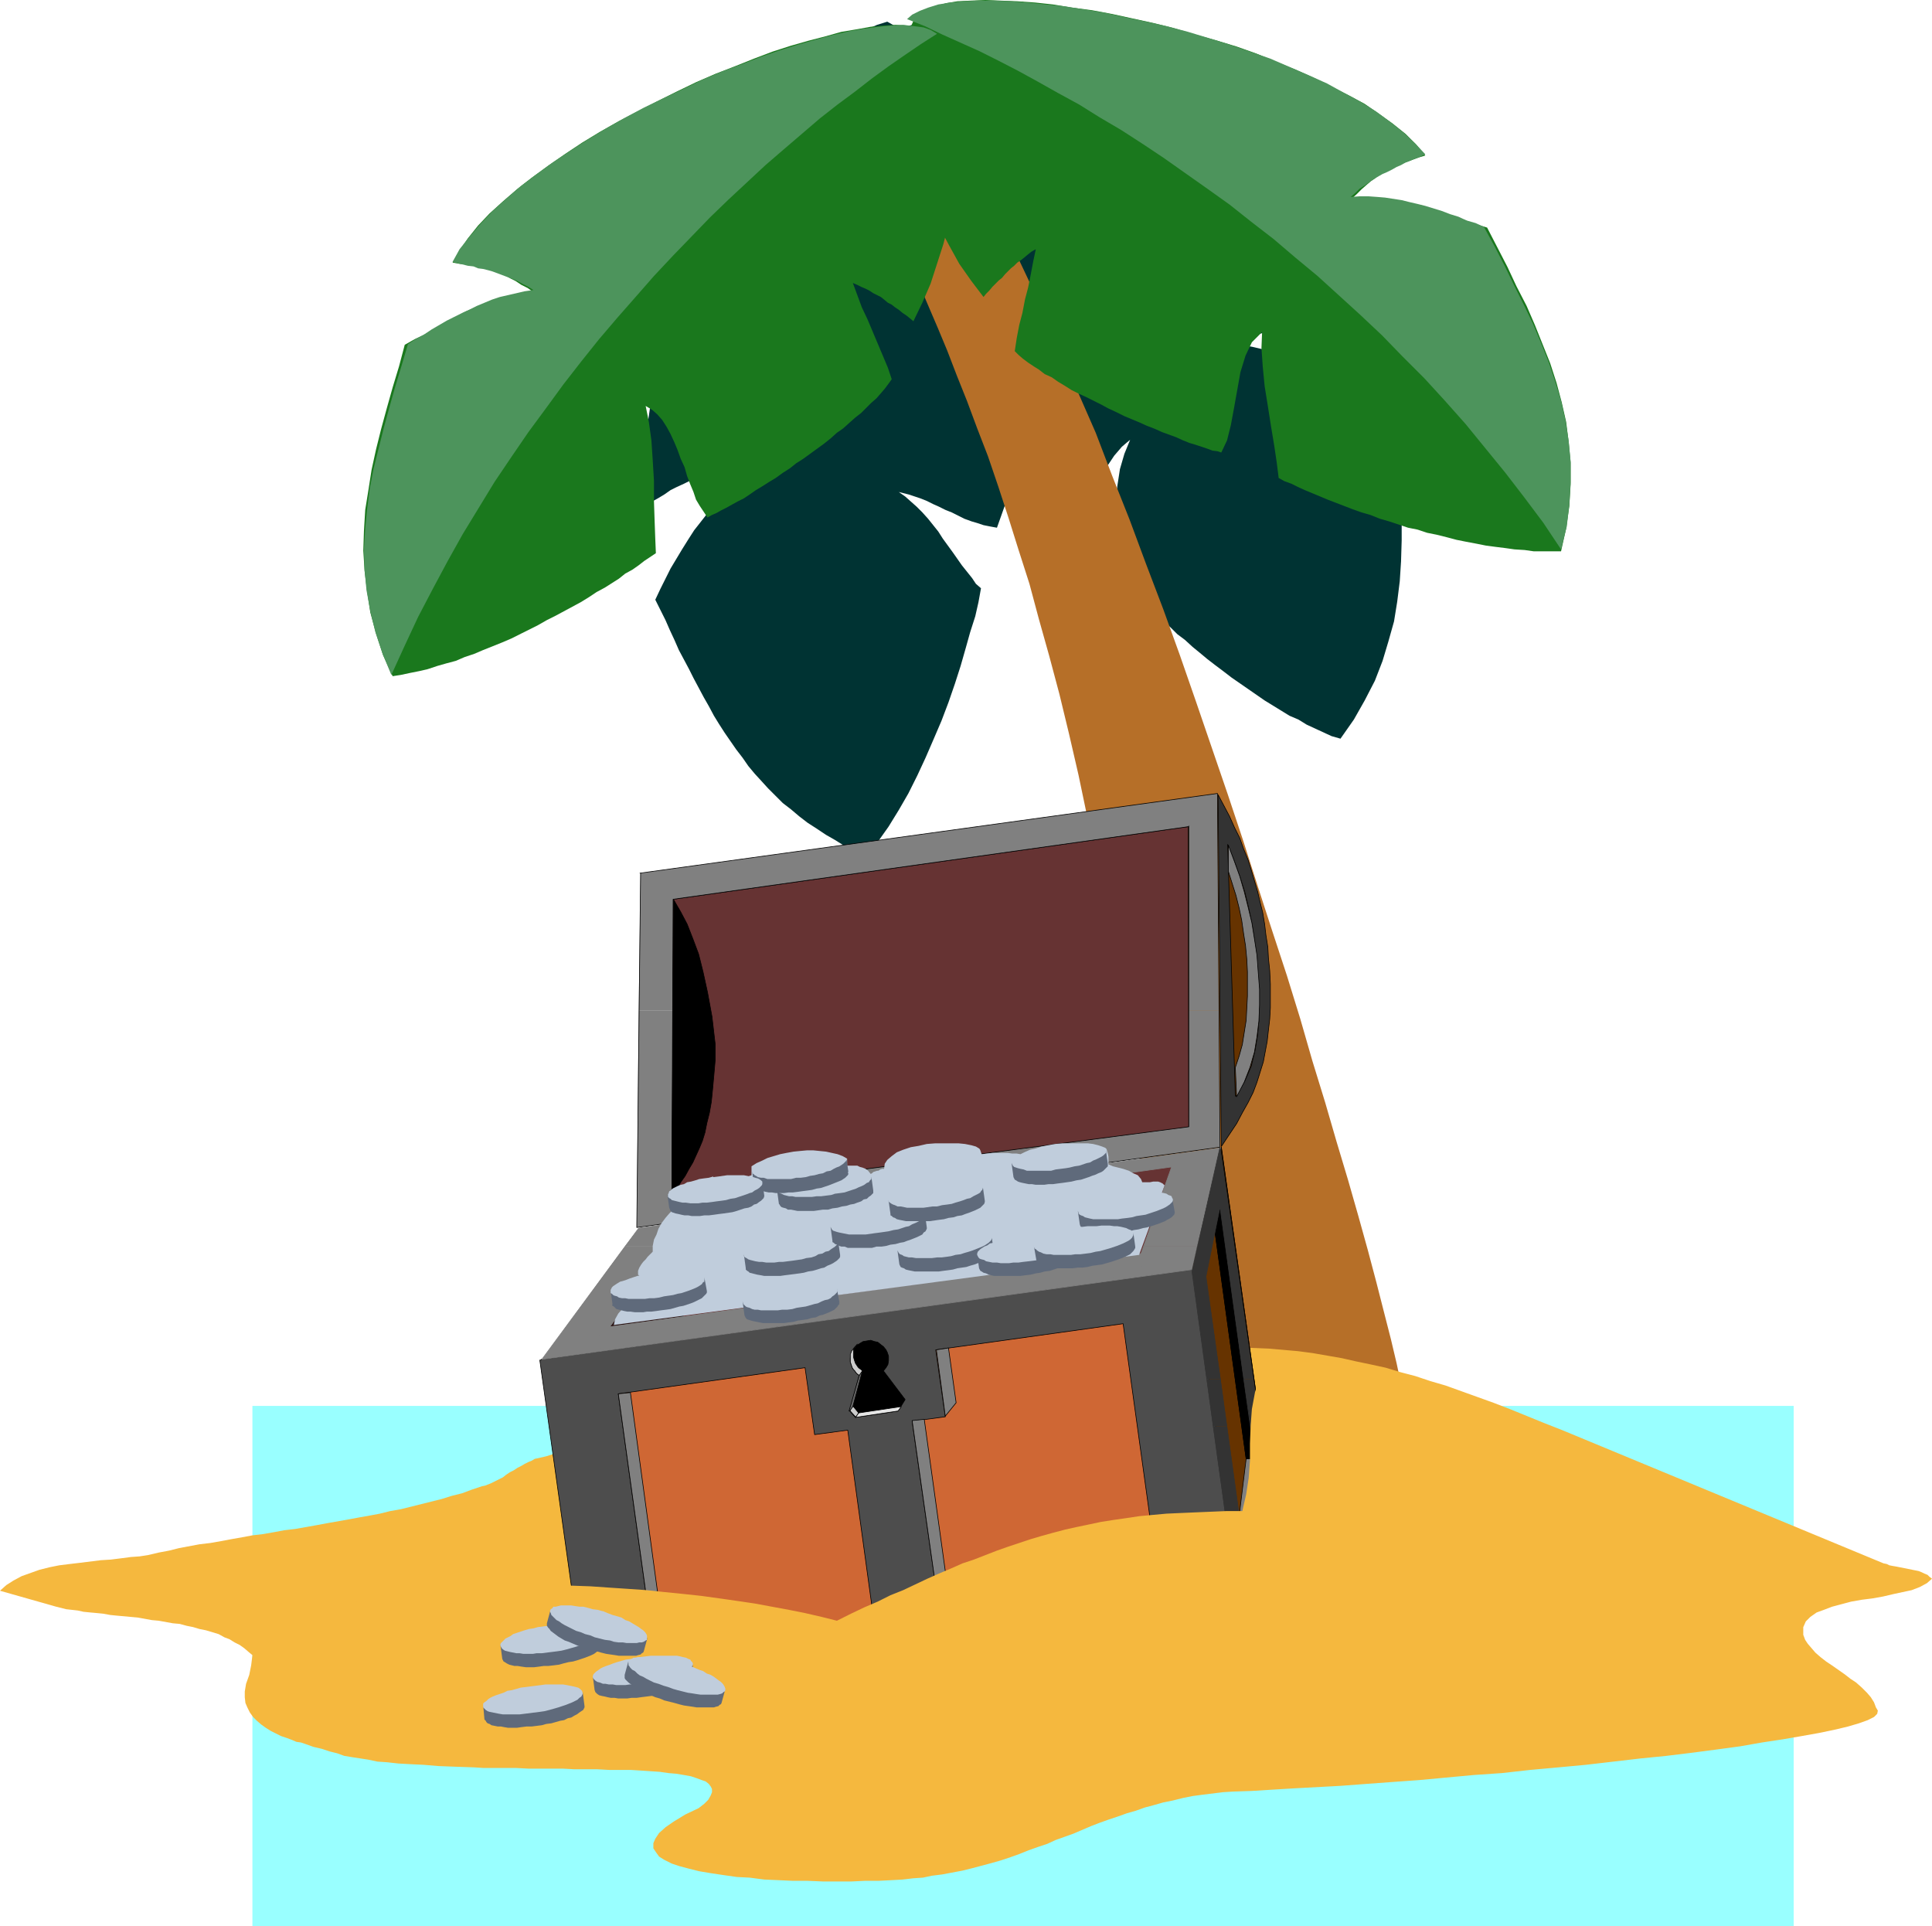 <?xml version="1.0" encoding="UTF-8" standalone="no"?>
<svg
   version="1.0"
   width="129.595mm"
   height="129.179mm"
   id="svg106"
   sodipodi:docname="Treasure Chest Island.wmf"
   xmlns:inkscape="http://www.inkscape.org/namespaces/inkscape"
   xmlns:sodipodi="http://sodipodi.sourceforge.net/DTD/sodipodi-0.dtd"
   xmlns="http://www.w3.org/2000/svg"
   xmlns:svg="http://www.w3.org/2000/svg">
  <sodipodi:namedview
     id="namedview106"
     pagecolor="#ffffff"
     bordercolor="#000000"
     borderopacity="0.25"
     inkscape:showpageshadow="2"
     inkscape:pageopacity="0.0"
     inkscape:pagecheckerboard="0"
     inkscape:deskcolor="#d1d1d1"
     inkscape:document-units="mm" />
  <defs
     id="defs1">
    <pattern
       id="WMFhbasepattern"
       patternUnits="userSpaceOnUse"
       width="6"
       height="6"
       x="0"
       y="0" />
  </defs>
  <path
     style="fill:#003333;fill-opacity:1;fill-rule:evenodd;stroke:none"
     d="m 224.947,5.493 -2.586,0.808 -2.586,1.131 -2.747,1.454 -2.747,1.939 -2.747,2.1 -2.909,2.747 -2.909,2.747 -2.747,3.07 -2.747,3.554 -2.909,3.716 -2.747,3.877 -2.747,4.201 -2.747,4.201 -2.586,4.362 -2.586,4.685 -2.424,4.685 -2.262,4.847 -2.262,4.847 -2.101,4.847 -1.939,5.008 -1.778,4.847 -1.616,5.008 -1.454,4.685 -1.293,4.847 -1.131,4.847 -0.808,4.524 -0.646,4.524 -0.323,4.362 -0.162,4.039 0.162,4.039 0.485,3.716 0.646,3.554 1.778,-0.969 1.616,-0.969 1.616,-1.131 1.616,-0.808 1.778,-0.808 1.616,-0.808 1.616,-0.808 1.778,-0.808 1.778,-0.485 1.778,-0.646 1.778,-0.646 1.939,-0.485 1.939,-0.646 1.939,-0.323 2.101,-0.485 2.262,-0.323 -2.262,1.777 -2.262,1.777 -2.101,1.939 -2.101,1.939 -1.939,2.1 -1.778,2.1 -1.939,2.1 -1.778,2.262 -1.778,2.262 -1.454,2.262 -1.616,2.585 -1.454,2.423 -1.454,2.423 -1.293,2.585 -1.293,2.585 -1.293,2.747 1.293,2.585 1.293,2.585 1.131,2.585 1.131,2.423 1.131,2.585 1.293,2.423 1.293,2.423 1.131,2.262 1.293,2.423 1.293,2.423 1.293,2.262 1.293,2.423 1.293,2.1 1.454,2.262 1.454,2.1 1.454,2.1 1.616,2.1 1.454,2.1 1.616,1.939 1.778,1.939 1.616,1.777 1.939,1.939 1.778,1.777 2.101,1.616 2.101,1.777 2.101,1.616 2.262,1.454 2.424,1.616 2.262,1.292 2.586,1.616 2.747,1.292 2.747,1.131 2.747,-3.554 2.747,-3.877 2.586,-4.201 2.424,-4.201 2.262,-4.524 2.101,-4.524 2.101,-4.847 1.939,-4.524 1.778,-4.685 1.616,-4.685 1.454,-4.524 1.293,-4.524 1.131,-4.039 1.293,-4.039 0.808,-3.554 0.646,-3.554 -1.293,-1.131 -0.97,-1.454 -1.293,-1.616 -1.293,-1.616 -1.131,-1.616 -1.131,-1.616 -1.293,-1.777 -1.293,-1.777 -1.131,-1.777 -1.293,-1.616 -1.293,-1.616 -1.454,-1.616 -1.454,-1.454 -1.454,-1.292 -1.454,-1.292 -1.616,-1.131 1.293,0.323 1.293,0.323 1.454,0.485 1.454,0.485 1.616,0.646 1.616,0.808 1.454,0.646 1.616,0.808 1.616,0.646 1.616,0.808 1.616,0.808 1.778,0.646 1.616,0.485 1.454,0.485 1.616,0.323 1.778,0.323 0.808,-2.262 0.97,-2.747 1.131,-3.07 0.97,-3.393 1.131,-3.716 0.97,-3.877 0.97,-4.039 1.131,-4.201 0.97,-4.201 0.646,-4.201 0.646,-4.201 0.646,-3.877 0.323,-3.716 0.323,-3.554 v -3.231 l -0.162,-2.908 -1.454,-0.808 -1.454,-0.808 -1.454,-0.646 -1.454,-0.808 -1.454,-0.646 -1.454,-0.646 -1.454,-0.808 -1.616,-0.808 -1.616,-0.646 -1.454,-0.808 -1.454,-0.646 -1.454,-0.646 -1.616,-0.808 -1.454,-0.646 -1.454,-0.808 -1.454,-0.808 1.131,-0.323 1.131,-0.323 1.131,-0.162 1.131,-0.485 0.97,-0.162 1.293,-0.162 0.97,-0.323 h 1.131 l 0.97,-0.323 h 1.131 l 1.293,-0.162 0.97,-0.162 1.131,-0.162 h 1.293 l 0.97,-0.162 h 1.293 l -1.293,-4.847 -1.293,-4.847 -1.454,-4.685 -1.454,-4.362 -1.454,-4.201 -1.616,-4.201 -1.778,-3.877 -2.101,-3.716 -1.939,-3.393 -2.262,-3.393 -2.262,-3.07 -2.586,-2.908 -2.747,-2.585 -2.909,-2.262 -2.909,-2.1 z"
     id="path1" />
  <path
     style="fill:#003333;fill-opacity:1;fill-rule:evenodd;stroke:none"
     d="m 229.472,6.786 2.424,-0.646 2.909,-0.323 h 3.07 l 3.394,0.162 3.555,0.485 3.717,0.808 4.04,1.131 3.878,1.292 4.202,1.616 4.202,1.777 4.525,1.939 4.363,2.262 4.525,2.262 4.525,2.585 4.363,2.747 4.525,2.747 4.363,3.07 4.363,3.07 4.202,3.231 4.202,3.231 4.04,3.393 3.878,3.393 3.717,3.554 3.555,3.554 3.232,3.554 3.07,3.554 2.747,3.554 2.424,3.554 2.262,3.554 1.939,3.554 1.454,3.393 1.131,3.393 h -1.939 -2.101 -1.778 -1.939 l -1.778,0.162 h -1.778 l -1.939,0.323 -1.778,0.162 -1.939,0.323 -1.778,0.485 -1.939,0.323 -1.778,0.485 -2.101,0.485 -1.939,0.646 -2.101,0.646 -2.101,0.808 2.909,0.323 2.909,0.485 2.747,0.646 2.747,0.646 2.747,0.808 2.747,0.808 2.586,0.969 2.586,1.131 2.586,1.131 2.586,1.131 2.586,1.292 2.586,1.454 2.424,1.454 2.424,1.616 2.586,1.616 2.262,1.616 0.485,5.816 0.485,5.493 0.323,5.493 0.323,5.493 0.162,5.17 v 5.331 l -0.162,5.331 -0.323,5.008 -0.646,5.17 -0.808,5.008 -1.454,5.17 -1.454,4.847 -1.939,5.008 -2.586,5.008 -2.747,4.847 -3.394,4.847 -2.262,-0.646 -2.101,-0.969 -2.101,-0.969 -2.101,-0.969 -2.101,-1.292 -2.262,-0.969 -2.101,-1.292 -2.101,-1.292 -2.101,-1.292 -2.101,-1.454 -2.101,-1.454 -2.101,-1.454 -2.101,-1.454 -2.101,-1.616 -1.939,-1.454 -2.101,-1.616 -1.939,-1.616 -1.778,-1.454 -1.939,-1.777 -1.939,-1.454 -1.778,-1.777 -1.778,-1.454 -1.616,-1.616 -1.778,-1.616 -1.454,-1.454 -1.616,-1.454 -1.293,-1.454 -1.454,-1.454 -1.454,-1.454 -1.293,-1.292 -1.131,-1.454 -1.131,-1.131 0.808,-3.554 0.485,-3.877 0.323,-4.039 0.485,-4.362 0.485,-4.201 0.646,-4.201 1.131,-3.877 1.454,-3.554 -0.97,0.808 -1.131,0.969 -0.97,1.131 -0.97,1.131 -0.97,1.454 -0.97,1.454 -0.97,1.292 -0.97,1.454 -1.131,1.454 -0.97,1.454 -1.131,1.616 -0.97,1.292 -1.131,1.292 -1.131,1.292 -1.293,0.969 -1.293,1.131 -1.778,-1.616 -2.262,-1.777 -2.424,-2.1 -2.586,-2.423 -2.909,-2.585 -2.747,-2.908 -2.909,-3.07 -3.07,-3.07 -2.909,-3.231 -2.747,-3.231 -2.586,-3.231 -2.586,-3.07 -2.101,-3.231 -2.101,-2.908 -1.454,-2.747 -1.454,-2.585 0.808,-1.454 0.97,-1.292 0.808,-1.454 0.97,-1.292 0.97,-1.454 0.808,-1.292 0.97,-1.454 0.97,-1.292 1.131,-1.454 0.808,-1.292 0.97,-1.292 0.97,-1.454 0.97,-1.292 0.808,-1.454 0.808,-1.292 0.97,-1.454 -1.293,0.323 -0.97,0.162 -1.131,0.323 -1.131,0.323 -0.97,0.323 -1.131,0.323 -0.97,0.323 -1.131,0.485 -0.97,0.323 -0.97,0.485 -1.131,0.485 -0.97,0.485 -0.97,0.323 -1.131,0.646 -0.97,0.485 -1.131,0.485 -1.454,-4.847 -1.131,-4.847 -1.131,-4.685 -0.97,-4.524 -0.808,-4.524 -0.485,-4.362 -0.485,-4.201 -0.162,-4.201 V 31.989 l 0.162,-3.877 0.485,-3.877 0.808,-3.716 0.97,-3.554 1.454,-3.554 1.616,-3.231 z"
     id="path2" />
  <path
     style="fill:#b66f28;fill-opacity:1;fill-rule:evenodd;stroke:none"
     d="m 224.785,53.799 1.939,4.039 1.939,4.362 2.101,4.847 2.262,5.008 2.262,5.331 2.424,5.655 2.424,5.816 2.424,6.301 2.586,6.462 2.586,6.947 2.747,7.109 2.586,7.593 2.586,7.916 2.586,8.24 2.747,8.563 2.424,9.047 2.586,9.209 2.586,9.694 2.424,10.017 2.424,10.501 2.262,10.825 2.262,11.148 2.101,11.632 2.101,11.955 1.778,12.279 1.939,12.763 1.616,13.248 1.454,13.733 1.454,13.894 1.131,14.54 1.131,14.864 0.808,15.51 1.939,0.485 1.778,0.485 1.939,0.485 1.778,0.646 1.778,0.162 1.939,0.485 1.778,0.323 1.778,0.323 1.778,0.162 1.778,0.162 1.939,0.162 1.616,0.162 h 1.778 l 1.939,0.162 h 1.778 1.778 1.778 l 1.939,-0.162 h 1.939 l 1.939,-0.162 h 1.939 l 1.939,-0.162 2.101,-0.162 h 1.939 l 2.262,-0.162 h 2.101 l 2.101,-0.323 h 2.262 l 2.262,-0.162 2.262,-0.162 h 2.424 l 2.424,-0.162 -0.97,-4.524 -1.131,-5.331 -1.454,-6.139 -1.778,-6.947 -1.939,-7.593 -2.101,-7.916 -2.424,-8.724 -2.586,-9.047 -2.909,-9.694 -2.909,-10.017 -3.232,-10.501 -3.07,-10.663 -3.394,-10.986 -3.717,-11.309 -3.717,-11.471 -3.717,-11.632 -3.878,-11.632 -4.04,-11.794 -4.04,-11.794 -4.04,-11.632 -4.202,-11.632 -4.363,-11.471 -4.202,-11.309 -4.363,-10.986 -4.202,-10.986 -4.525,-10.34 -4.202,-10.178 -4.363,-9.694 -4.202,-9.047 -4.202,-8.886 -4.363,-8.078 -4.04,-7.593 h -1.293 l -1.293,0.162 -1.293,0.323 -1.293,0.323 -1.293,0.485 -1.454,0.485 -1.454,0.646 -1.293,0.485 -1.454,0.646 -1.454,0.646 -1.454,0.808 -1.616,0.646 -1.616,0.646 -1.454,0.485 -1.778,0.646 z"
     id="path3" />
  <path
     style="fill:#99ffff;fill-opacity:1;fill-rule:evenodd;stroke:none"
     d="M 454.742,488.234 H 63.994 v -131.833 H 454.742 v 131.833 z"
     id="path4" />
  <path
     style="fill:#f5b83e;fill-opacity:1;fill-rule:evenodd;stroke:none"
     d="m 174.528,362.056 -2.586,0.162 -2.586,0.162 -2.424,0.323 -2.747,0.323 -2.424,0.485 -2.586,0.485 -2.424,0.485 -2.586,0.485 -2.424,0.485 -2.424,0.646 -2.262,0.646 -2.262,0.646 -2.262,0.485 -2.101,0.646 -1.939,0.646 -2.101,0.485 -0.808,0.162 -0.808,0.485 -0.808,0.323 -0.97,0.485 -0.808,0.485 -0.97,0.485 -0.97,0.646 -0.97,0.485 -0.97,0.646 -0.808,0.646 -0.97,0.485 -0.97,0.485 -0.97,0.485 -0.808,0.323 -0.808,0.323 -0.808,0.162 -2.424,0.808 -2.586,0.969 -2.586,0.646 -2.586,0.808 -2.586,0.646 -2.586,0.646 -2.586,0.646 -2.586,0.646 -2.747,0.485 -2.586,0.646 -2.586,0.485 -2.747,0.485 -2.586,0.485 -2.747,0.485 -2.747,0.485 -2.586,0.485 -2.747,0.485 -2.747,0.485 -2.747,0.323 -2.586,0.485 -2.747,0.485 -2.747,0.323 -2.586,0.485 -2.747,0.485 -2.586,0.485 -2.747,0.485 -2.747,0.323 -2.586,0.485 -2.586,0.485 -2.586,0.646 -2.586,0.485 -2.747,0.646 -2.101,0.323 -2.262,0.162 -2.424,0.323 -2.586,0.323 -2.586,0.162 -2.586,0.323 -2.586,0.323 -2.747,0.323 -2.586,0.323 -2.424,0.485 -2.586,0.646 -2.262,0.808 -2.262,0.808 -2.101,1.131 -1.778,1.131 L 0,403.254 l 14.221,4.039 1.293,0.323 1.293,0.323 1.454,0.162 1.454,0.162 1.454,0.323 1.616,0.162 1.778,0.162 1.616,0.162 1.778,0.323 1.616,0.162 1.778,0.162 1.778,0.162 1.778,0.162 1.778,0.323 1.778,0.323 1.778,0.162 1.778,0.323 1.778,0.323 1.778,0.162 1.778,0.485 1.616,0.323 1.616,0.485 1.616,0.323 1.616,0.485 1.616,0.485 1.454,0.808 1.293,0.485 1.293,0.808 1.293,0.646 1.131,0.808 1.131,0.969 0.97,0.808 -0.323,2.585 -0.485,2.423 -0.808,2.262 -0.323,1.939 v 1.454 l 0.162,1.454 0.485,1.131 0.646,1.292 0.808,1.131 0.97,0.969 1.131,0.969 1.131,0.808 1.293,0.808 1.293,0.646 1.293,0.646 1.454,0.485 1.293,0.485 1.131,0.485 1.131,0.162 0.97,0.323 2.262,0.808 2.101,0.485 1.939,0.646 1.939,0.485 1.778,0.646 1.939,0.323 2.101,0.323 2.101,0.323 2.262,0.485 2.424,0.162 2.909,0.323 2.909,0.162 3.394,0.162 3.878,0.323 4.202,0.162 4.686,0.162 2.586,0.162 h 2.747 2.747 2.747 l 3.07,0.162 h 2.909 2.909 2.909 l 2.909,0.162 h 3.07 2.747 l 2.909,0.162 h 2.747 2.747 l 2.586,0.162 2.424,0.162 2.424,0.162 2.262,0.323 1.939,0.162 1.939,0.323 1.778,0.323 1.454,0.485 1.293,0.485 0.97,0.323 0.808,0.646 0.485,0.646 0.323,0.646 v 0.808 l -0.323,0.808 -0.646,1.131 -0.97,0.969 -1.454,1.131 -3.394,1.616 -2.909,1.777 -2.101,1.454 -1.616,1.454 -0.97,1.454 -0.485,1.131 v 1.292 l 0.646,0.969 0.808,1.131 1.293,0.808 1.939,0.969 1.939,0.646 2.424,0.646 2.586,0.646 2.909,0.485 3.232,0.485 3.394,0.485 3.232,0.162 3.717,0.485 3.717,0.162 3.555,0.162 h 3.717 l 3.878,0.162 h 3.555 3.717 l 3.394,-0.162 h 3.394 l 3.232,-0.162 2.909,-0.162 2.747,-0.323 2.424,-0.162 2.262,-0.485 2.586,-0.323 2.586,-0.485 2.586,-0.485 2.586,-0.646 2.424,-0.646 2.424,-0.646 2.262,-0.646 2.424,-0.808 2.262,-0.808 2.424,-0.969 2.262,-0.808 2.424,-0.808 2.101,-0.969 2.262,-0.808 2.262,-0.808 2.262,-0.969 2.262,-0.969 2.101,-0.808 2.262,-0.808 2.424,-0.808 2.262,-0.808 2.262,-0.646 2.262,-0.808 2.424,-0.646 2.262,-0.646 2.424,-0.485 2.586,-0.646 2.424,-0.485 2.424,-0.323 2.586,-0.323 2.586,-0.323 2.586,-0.162 4.848,-0.162 5.171,-0.323 5.333,-0.323 5.979,-0.323 5.979,-0.323 6.464,-0.485 6.626,-0.485 6.787,-0.485 6.949,-0.646 6.949,-0.646 7.11,-0.485 7.272,-0.808 7.11,-0.646 6.949,-0.646 6.949,-0.808 6.949,-0.808 6.464,-0.646 6.626,-0.808 6.141,-0.808 5.979,-0.808 5.494,-0.969 5.333,-0.808 4.686,-0.808 4.525,-0.808 3.878,-0.808 3.394,-0.808 2.747,-0.808 2.262,-0.808 1.616,-0.808 0.808,-0.808 0.162,-0.808 -0.485,-0.808 -0.485,-1.292 -0.808,-1.292 -0.97,-1.131 -1.293,-1.292 -1.454,-1.292 -1.454,-0.969 -1.454,-1.131 -1.616,-1.131 -1.616,-1.131 -1.454,-0.969 -1.454,-1.131 -1.293,-1.131 -0.97,-1.131 -0.97,-1.131 -0.646,-0.969 -0.485,-1.292 v -1.939 l 0.646,-1.454 1.131,-1.131 1.616,-1.131 1.778,-0.646 2.101,-0.808 2.424,-0.646 2.424,-0.646 2.747,-0.485 2.586,-0.323 2.747,-0.485 2.747,-0.646 2.262,-0.485 2.262,-0.485 2.101,-0.808 1.778,-0.969 1.293,-1.131 -0.646,-0.485 -0.485,-0.485 -0.808,-0.323 -0.646,-0.323 -0.808,-0.323 -0.808,-0.162 -0.808,-0.162 -0.808,-0.162 -0.808,-0.162 -0.808,-0.162 -0.808,-0.162 -0.808,-0.162 -0.97,-0.162 -0.808,-0.162 -0.646,-0.323 -0.808,-0.162 -81.446,-33.766 -4.525,-1.777 -4.363,-1.777 -4.363,-1.777 -4.202,-1.616 -4.04,-1.454 -4.04,-1.454 -4.04,-1.454 -3.878,-1.131 -3.878,-1.292 -3.717,-0.969 -3.717,-1.131 -3.717,-0.808 -3.878,-0.808 -3.555,-0.808 -3.717,-0.646 -3.717,-0.646 -3.717,-0.485 -3.717,-0.323 -3.717,-0.323 -3.878,-0.162 -3.717,-0.162 h -3.878 -4.04 l -4.04,0.162 -4.202,0.162 -4.202,0.485 -4.363,0.485 -4.525,0.323 -4.525,0.646 -4.525,0.808 -5.01,0.808 -5.01,0.969 -1.293,0.162 -1.293,0.162 -1.616,0.162 -1.454,0.162 -1.616,0.323 -1.778,0.162 -1.778,0.162 -1.939,0.162 -1.939,0.162 -1.778,0.162 -1.939,0.323 -2.101,0.162 -2.101,0.162 -2.101,0.323 -2.101,0.162 -2.101,0.162 -1.939,0.323 -2.101,0.162 -2.101,0.162 -1.939,0.162 -1.939,0.323 -1.939,0.162 -1.939,0.162 -1.939,0.323 -1.778,0.323 -1.778,0.162 -1.616,0.323 -1.616,0.323 -1.454,0.323 -1.454,0.162 -1.293,0.323 -1.131,0.323 -1.293,0.162 -1.616,0.485 -1.778,0.485 -2.101,0.485 -2.101,0.646 -2.424,0.646 -2.262,0.808 -2.586,0.646 -2.586,0.808 -2.424,0.646 -2.586,0.808 -2.262,0.485 -2.262,0.646 -2.262,0.323 -1.939,0.323 -1.778,0.162 z"
     id="path5" />
  <path
     style="fill:#663333;fill-opacity:1;fill-rule:evenodd;stroke:none"
     d="m 170.326,312.78 132.35,-18.256 10.827,78.034 v 0 l -132.189,18.418 -0.323,-0.162 -10.666,-77.872 v 0 z"
     id="path6" />
  <path
     style="fill:none;stroke:#000000;stroke-width:0.162px;stroke-linecap:round;stroke-linejoin:round;stroke-miterlimit:4;stroke-dasharray:none;stroke-opacity:1"
     d="m 170.326,312.78 132.35,-18.256 10.827,78.034 v 0 l -132.189,18.418 -0.323,-0.162 -10.666,-77.872 v 0"
     id="path7" />
  <path
     style="fill:none;stroke:#000000;stroke-width:0.162px;stroke-linecap:round;stroke-linejoin:round;stroke-miterlimit:4;stroke-dasharray:none;stroke-opacity:1"
     d="m 170.326,312.78 132.35,-18.256 10.827,78.034 -132.189,18.418 -0.323,-0.162 -10.666,-77.872"
     id="path8" />
  <path
     style="fill:#663300;fill-opacity:1;fill-rule:evenodd;stroke:none"
     d="m 302.03,321.989 13.413,96.29 5.333,-48.468 -11.15,-79.003 z"
     id="path9" />
  <path
     style="fill:none;stroke:#000000;stroke-width:0.162px;stroke-linecap:round;stroke-linejoin:round;stroke-miterlimit:4;stroke-dasharray:none;stroke-opacity:1"
     d="m 302.03,321.989 13.413,96.29 5.333,-48.468 -11.15,-79.003 -7.595,31.181 v 0"
     id="path10" />
  <path
     style="fill:none;stroke:#000000;stroke-width:0.162px;stroke-linecap:round;stroke-linejoin:round;stroke-miterlimit:4;stroke-dasharray:none;stroke-opacity:1"
     d="m 302.03,321.989 13.413,96.29 5.333,-48.468 -11.15,-79.003 -7.595,31.181"
     id="path11" />
  <path
     style="fill:#2e1818;fill-opacity:1;fill-rule:evenodd;stroke:none"
     d="m 164.993,418.441 -11.312,-81.749 16.645,-23.103 10.666,76.903 z"
     id="path12" />
  <path
     style="fill:none;stroke:#000000;stroke-width:0.162px;stroke-linecap:round;stroke-linejoin:round;stroke-miterlimit:4;stroke-dasharray:none;stroke-opacity:1"
     d="m 164.993,418.441 -11.312,-81.749 16.645,-23.103 10.666,76.903 -15.998,27.95 v 0"
     id="path13" />
  <path
     style="fill:none;stroke:#000000;stroke-width:0.162px;stroke-linecap:round;stroke-linejoin:round;stroke-miterlimit:4;stroke-dasharray:none;stroke-opacity:1"
     d="m 164.993,418.441 -11.312,-81.749 16.16,-22.295 11.15,76.095 -15.998,27.95"
     id="path14" />
  <path
     style="fill:none;stroke:#000000;stroke-width:0.162px;stroke-linecap:round;stroke-linejoin:round;stroke-miterlimit:4;stroke-dasharray:none;stroke-opacity:1"
     d="m 302.03,321.989 13.413,96.29 5.333,-48.468 -11.312,-78.68 -7.434,30.858"
     id="path15" />
  <path
     style="fill:#808080;fill-opacity:1;fill-rule:evenodd;stroke:none"
     d="m 315.443,393.399 2.747,-23.911 -2.262,0.323 -1.778,14.54 1.293,9.047 z"
     id="path16" />
  <path
     style="fill:none;stroke:#000000;stroke-width:0.162px;stroke-linecap:round;stroke-linejoin:round;stroke-miterlimit:4;stroke-dasharray:none;stroke-opacity:1"
     d="m 315.443,393.399 2.747,-23.911 -2.262,0.323 -1.778,14.54 1.293,9.047 v 0"
     id="path17" />
  <path
     style="fill:#000000;fill-opacity:1;fill-rule:evenodd;stroke:none"
     d="m 309.302,305.187 8.888,64.462 -2.262,0.162 -7.918,-57.677 1.293,-6.786 v 0 z"
     id="path18" />
  <path
     style="fill:none;stroke:#000000;stroke-width:0.162px;stroke-linecap:round;stroke-linejoin:round;stroke-miterlimit:4;stroke-dasharray:none;stroke-opacity:1"
     d="m 309.302,305.187 8.888,64.462 -2.262,0.162 -7.918,-57.677 1.293,-6.786 v 0"
     id="path19" />
  <path
     style="fill:none;stroke:#000000;stroke-width:0.162px;stroke-linecap:round;stroke-linejoin:round;stroke-miterlimit:4;stroke-dasharray:none;stroke-opacity:1"
     d="m 309.302,305.187 8.888,64.462 -2.262,0.162 -7.918,-57.677 1.293,-6.786"
     id="path20" />
  <path
     style="fill:#4d4d4d;fill-opacity:1;fill-rule:evenodd;stroke:none"
     d="m 137.198,344.608 165.317,-22.942 v 0 0 l 0.162,0.162 v 0.162 l 13.251,94.997 v 0 l -0.162,0.162 v 0 0 l -165.317,22.942 h -0.162 v 0 h -0.162 v -0.323 l -13.251,-94.836 v -0.162 0 h 0.162 0.162 v 0 z"
     id="path21" />
  <path
     style="fill:none;stroke:#000000;stroke-width:0.162px;stroke-linecap:round;stroke-linejoin:round;stroke-miterlimit:4;stroke-dasharray:none;stroke-opacity:1"
     d="m 137.198,344.608 165.317,-22.942 v 0 0 l 0.162,0.162 v 0.162 l 13.251,94.997 v 0 l -0.162,0.162 v 0 0 l -165.317,22.942 h -0.162 v 0 h -0.162 v -0.323 l -13.251,-94.836 v -0.162 0 h 0.162 0.162 v 0"
     id="path22" />
  <path
     style="fill:#cf6734;fill-opacity:1;fill-rule:evenodd;stroke:none"
     d="m 284.739,335.56 -47.51,6.624 2.424,16.964 -8.403,1.131 8.08,56.546 55.59,-7.755 z"
     id="path23" />
  <path
     style="fill:none;stroke:#000000;stroke-width:0.162px;stroke-linecap:round;stroke-linejoin:round;stroke-miterlimit:4;stroke-dasharray:none;stroke-opacity:1"
     d="m 284.739,335.56 -47.51,6.624 2.424,16.964 -8.403,1.131 8.08,56.546 55.59,-7.755 -10.181,-73.51 v 0"
     id="path24" />
  <path
     style="fill:#cf6734;fill-opacity:1;fill-rule:evenodd;stroke:none"
     d="m 166.933,426.842 -10.181,-73.51 47.349,-6.624 2.424,16.964 8.403,-1.131 7.757,56.546 -55.752,7.755 z"
     id="path25" />
  <path
     style="fill:none;stroke:#000000;stroke-width:0.162px;stroke-linecap:round;stroke-linejoin:round;stroke-miterlimit:4;stroke-dasharray:none;stroke-opacity:1"
     d="m 166.933,426.842 -10.181,-73.51 47.349,-6.624 2.424,16.964 8.403,-1.131 7.757,56.546 -55.752,7.755 v 0"
     id="path26" />
  <path
     style="fill:#808080;fill-opacity:1;fill-rule:evenodd;stroke:none"
     d="m 166.933,426.842 2.586,-2.585 -9.696,-71.248 -3.07,0.323 10.181,73.51 z"
     id="path27" />
  <path
     style="fill:none;stroke:#000000;stroke-width:0.162px;stroke-linecap:round;stroke-linejoin:round;stroke-miterlimit:4;stroke-dasharray:none;stroke-opacity:1"
     d="m 166.933,426.842 2.586,-2.585 -9.696,-71.248 -3.07,0.323 10.181,73.51 v 0"
     id="path28" />
  <path
     style="fill:#808080;fill-opacity:1;fill-rule:evenodd;stroke:none"
     d="m 239.168,416.986 2.747,-2.423 -7.595,-54.769 -3.07,0.323 8.08,56.869 v 0 z"
     id="path29" />
  <path
     style="fill:none;stroke:#000000;stroke-width:0.162px;stroke-linecap:round;stroke-linejoin:round;stroke-miterlimit:4;stroke-dasharray:none;stroke-opacity:1"
     d="m 239.168,416.986 2.747,-2.423 -7.595,-54.769 -3.07,0.323 8.08,56.869 v 0"
     id="path30" />
  <path
     style="fill:#808080;fill-opacity:1;fill-rule:evenodd;stroke:none"
     d="m 239.653,358.986 2.747,-3.393 -1.939,-13.894 -3.07,0.485 2.262,16.802 z"
     id="path31" />
  <path
     style="fill:none;stroke:#000000;stroke-width:0.162px;stroke-linecap:round;stroke-linejoin:round;stroke-miterlimit:4;stroke-dasharray:none;stroke-opacity:1"
     d="m 239.653,358.986 2.747,-3.393 -1.939,-13.894 -3.07,0.485 2.262,16.802 v 0"
     id="path32" />
  <path
     style="fill:#9c9c9c;fill-opacity:1;fill-rule:evenodd;stroke:none"
     d="m 166.933,426.842 2.586,-2.585 52.843,-7.27 0.323,2.1 -55.752,7.755 z"
     id="path33" />
  <path
     style="fill:none;stroke:#000000;stroke-width:0.162px;stroke-linecap:round;stroke-linejoin:round;stroke-miterlimit:4;stroke-dasharray:none;stroke-opacity:1"
     d="m 166.933,426.842 2.586,-2.585 52.843,-7.27 0.323,2.1 -55.752,7.755 v 0"
     id="path34" />
  <path
     style="fill:#9c9c9c;fill-opacity:1;fill-rule:evenodd;stroke:none"
     d="m 239.168,416.986 2.747,-2.423 52.682,-7.27 0.323,2.1 -55.59,7.593 v 0 z"
     id="path35" />
  <path
     style="fill:none;stroke:#000000;stroke-width:0.162px;stroke-linecap:round;stroke-linejoin:round;stroke-miterlimit:4;stroke-dasharray:none;stroke-opacity:1"
     d="m 239.168,416.986 2.747,-2.423 52.682,-7.27 0.323,2.1 -55.59,7.593 v 0"
     id="path36" />
  <path
     style="fill:#000000;fill-opacity:1;fill-rule:evenodd;stroke:none"
     d="m 223.977,347.516 5.494,7.27 -1.778,2.908 -10.827,1.616 -1.454,-1.616 2.424,-9.047 -0.485,-0.323 -0.323,-0.323 -0.323,-0.485 -0.323,-0.323 -0.323,-0.485 -0.162,-0.485 -0.162,-0.485 -0.162,-0.485 v -0.969 l 0.162,-0.969 0.323,-0.808 0.485,-0.808 0.646,-0.646 0.808,-0.485 0.808,-0.485 0.97,-0.162 0.97,-0.162 0.97,0.323 0.808,0.162 0.808,0.646 0.646,0.485 0.646,0.808 0.323,0.646 0.323,0.969 v 1.131 l -0.162,0.969 -0.485,0.808 -0.646,0.808 z"
     id="path37" />
  <path
     style="fill:none;stroke:#000000;stroke-width:0.162px;stroke-linecap:round;stroke-linejoin:round;stroke-miterlimit:4;stroke-dasharray:none;stroke-opacity:1"
     d="m 223.977,347.516 5.494,7.27 -1.778,2.908 -10.827,1.616 -1.454,-1.616 2.424,-9.047 -0.485,-0.323 -0.323,-0.323 -0.323,-0.485 -0.323,-0.323 -0.323,-0.485 -0.162,-0.485 -0.162,-0.485 -0.162,-0.485 v -0.969 l 0.162,-0.969 0.323,-0.808 0.485,-0.808 0.646,-0.646 0.808,-0.485 0.808,-0.485 0.97,-0.162 0.97,-0.162 0.97,0.323 0.808,0.162 0.808,0.646 0.646,0.485 0.646,0.808 0.323,0.646 0.323,0.969 v 1.131 l -0.162,0.969 -0.485,0.808 -0.646,0.808 v 0"
     id="path38" />
  <path
     style="fill:#e6e6e6;fill-opacity:1;fill-rule:evenodd;stroke:none"
     d="m 227.694,357.694 -10.827,1.616 0.808,-1.131 10.827,-1.616 -0.808,1.131 z"
     id="path39" />
  <path
     style="fill:none;stroke:#000000;stroke-width:0.162px;stroke-linecap:round;stroke-linejoin:round;stroke-miterlimit:4;stroke-dasharray:none;stroke-opacity:1"
     d="m 227.694,357.694 -10.827,1.616 0.808,-1.131 10.827,-1.616 -0.808,1.131 v 0"
     id="path40" />
  <path
     style="fill:#cccccc;fill-opacity:1;fill-rule:evenodd;stroke:none"
     d="m 216.867,359.148 -1.454,-1.616 0.808,-1.131 1.454,1.777 -0.808,1.131 v 0 z"
     id="path41" />
  <path
     style="fill:none;stroke:#000000;stroke-width:0.162px;stroke-linecap:round;stroke-linejoin:round;stroke-miterlimit:4;stroke-dasharray:none;stroke-opacity:1"
     d="m 216.867,359.148 -1.454,-1.616 0.808,-1.131 1.454,1.777 -0.808,1.131 v 0"
     id="path42" />
  <path
     style="fill:#666666;fill-opacity:1;fill-rule:evenodd;stroke:none"
     d="m 215.251,357.694 2.586,-9.047 0.808,-1.131 -2.424,9.047 -0.808,1.131 v 0 z"
     id="path43" />
  <path
     style="fill:none;stroke:#000000;stroke-width:0.162px;stroke-linecap:round;stroke-linejoin:round;stroke-miterlimit:4;stroke-dasharray:none;stroke-opacity:1"
     d="m 215.251,357.694 2.586,-9.047 0.808,-1.131 -2.424,9.047 -0.808,1.131 v 0"
     id="path44" />
  <path
     style="fill:#cccccc;fill-opacity:1;fill-rule:evenodd;stroke:none"
     d="m 217.837,348.647 -0.485,-0.323 -0.323,-0.323 -0.323,-0.485 -0.323,-0.323 -0.323,-0.485 -0.162,-0.485 -0.162,-0.485 -0.162,-0.485 v -0.969 -0.969 l 0.323,-0.808 0.485,-0.646 0.97,-1.131 -0.485,0.646 -0.485,0.808 v 0.969 0.808 l 0.162,0.646 0.162,0.485 0.162,0.485 0.323,0.485 0.323,0.485 0.323,0.323 0.485,0.323 0.323,0.323 z"
     id="path45" />
  <path
     style="fill:none;stroke:#000000;stroke-width:0.162px;stroke-linecap:round;stroke-linejoin:round;stroke-miterlimit:4;stroke-dasharray:none;stroke-opacity:1"
     d="m 217.837,348.647 -0.485,-0.323 -0.323,-0.323 -0.323,-0.485 -0.323,-0.323 -0.323,-0.485 -0.162,-0.485 -0.162,-0.485 -0.162,-0.485 v -0.969 -0.969 l 0.323,-0.808 0.485,-0.646 0.97,-1.131 -0.485,0.646 -0.485,0.808 v 0.969 0.808 l 0.162,0.646 0.162,0.485 0.162,0.485 0.323,0.485 0.323,0.485 0.323,0.323 0.485,0.323 0.323,0.323 -0.808,1.131 v 0"
     id="path46" />
  <path
     style="fill:#663333;fill-opacity:1;fill-rule:evenodd;stroke:none"
     d="m 170.649,227.961 -0.323,74.802 131.057,-16.964 -0.162,-76.256 z"
     id="path47" />
  <path
     style="fill:none;stroke:#000000;stroke-width:0.162px;stroke-linecap:round;stroke-linejoin:round;stroke-miterlimit:4;stroke-dasharray:none;stroke-opacity:1"
     d="m 170.649,227.961 -0.323,74.802 131.057,-16.964 -0.162,-76.256 -130.573,18.418 v 0"
     id="path48" />
  <path
     style="fill:#333333;fill-opacity:1;fill-rule:evenodd;stroke:none"
     d="m 309.625,290.485 -0.808,-89.02 1.454,2.747 1.454,2.747 1.293,2.908 1.293,2.585 0.97,2.747 1.131,2.747 0.808,2.585 0.808,2.747 0.808,2.747 0.646,2.747 0.646,2.585 0.485,2.908 0.323,2.747 0.485,3.07 0.162,2.908 0.323,3.07 0.162,3.393 v 3.07 2.908 l -0.162,2.908 -0.323,2.747 -0.323,2.908 -0.485,2.585 -0.485,2.585 -0.808,2.585 -0.808,2.585 -0.97,2.585 -1.293,2.585 -1.454,2.585 -1.454,2.747 -1.939,2.908 -1.939,2.908 v 0 z"
     id="path49" />
  <path
     style="fill:none;stroke:#000000;stroke-width:0.162px;stroke-linecap:round;stroke-linejoin:round;stroke-miterlimit:4;stroke-dasharray:none;stroke-opacity:1"
     d="m 309.625,290.485 -0.808,-89.02 1.454,2.747 1.454,2.747 1.293,2.908 1.293,2.585 0.97,2.747 1.131,2.747 0.808,2.585 0.808,2.747 0.808,2.747 0.646,2.747 0.646,2.585 0.485,2.908 0.323,2.747 0.485,3.07 0.162,2.908 0.323,3.07 0.162,3.393 v 3.07 2.908 l -0.162,2.908 -0.323,2.747 -0.323,2.908 -0.485,2.585 -0.485,2.585 -0.808,2.585 -0.808,2.585 -0.97,2.585 -1.293,2.585 -1.454,2.585 -1.454,2.747 -1.939,2.908 -1.939,2.908 v 0"
     id="path50" />
  <path
     style="fill:#663300;fill-opacity:1;fill-rule:evenodd;stroke:none"
     d="m 313.18,277.883 -1.939,-63.816 1.616,4.039 1.454,4.039 1.293,4.039 0.97,4.039 0.808,3.877 0.646,4.039 0.485,4.201 0.323,4.201 0.162,4.201 0.162,3.877 v 4.039 l -0.323,3.716 -0.646,3.877 -0.97,4.039 -1.616,3.716 -2.262,3.877 v 0 z"
     id="path51" />
  <path
     style="fill:none;stroke:#000000;stroke-width:0.162px;stroke-linecap:round;stroke-linejoin:round;stroke-miterlimit:4;stroke-dasharray:none;stroke-opacity:1"
     d="m 313.18,277.883 -1.939,-63.816 1.616,4.039 1.454,4.039 1.293,4.039 0.97,4.039 0.808,3.877 0.646,4.039 0.485,4.201 0.323,4.201 0.162,4.201 0.162,3.877 v 4.039 l -0.323,3.716 -0.646,3.877 -0.97,4.039 -1.616,3.716 -2.262,3.877 v 0"
     id="path52" />
  <path
     style="fill:#808080;fill-opacity:1;fill-rule:evenodd;stroke:none"
     d="m 313.504,277.883 -0.323,-7.27 0.97,-2.908 0.808,-2.908 0.485,-3.07 0.485,-3.07 0.162,-3.07 0.162,-3.07 v -3.07 -3.07 l -0.162,-3.231 -0.323,-3.393 -0.485,-3.07 -0.485,-3.393 -0.646,-3.07 -0.808,-3.231 -0.97,-3.07 -0.97,-3.07 v -6.624 l 1.454,3.877 1.454,4.039 1.131,3.877 0.97,3.877 0.97,4.039 0.646,4.039 0.646,4.201 0.323,4.362 0.323,4.201 v 4.039 l -0.162,4.039 -0.485,4.039 -0.646,3.877 -1.131,3.877 -1.454,3.716 -1.939,3.716 v 0 z"
     id="path53" />
  <path
     style="fill:none;stroke:#000000;stroke-width:0.162px;stroke-linecap:round;stroke-linejoin:round;stroke-miterlimit:4;stroke-dasharray:none;stroke-opacity:1"
     d="m 313.504,277.883 -0.323,-7.27 0.97,-2.908 0.808,-2.908 0.485,-3.07 0.485,-3.07 0.162,-3.07 0.162,-3.07 v -3.07 -3.07 l -0.162,-3.231 -0.323,-3.393 -0.485,-3.07 -0.485,-3.393 -0.646,-3.07 -0.808,-3.231 -0.97,-3.07 -0.97,-3.07 v -6.624 l 1.454,3.877 1.454,4.039 1.131,3.877 0.97,3.877 0.97,4.039 0.646,4.039 0.646,4.201 0.323,4.362 0.323,4.201 v 4.039 l -0.162,4.039 -0.485,4.039 -0.646,3.877 -1.131,3.877 -1.454,3.716 -1.939,3.716 v 0"
     id="path54" />
  <path
     style="fill:#808080;fill-opacity:1;fill-rule:evenodd;stroke:none"
     d="m 161.923,256.234 0.485,-34.897 146.248,-20.195 0.323,55.092 h -7.595 v -46.691 l -130.734,18.418 -0.162,28.273 h -8.565 z"
     id="path55" />
  <path
     style="fill:#808080;fill-opacity:1;fill-rule:evenodd;stroke:none"
     d="m 161.923,256.234 -0.485,54.93 147.864,-20.357 -0.323,-34.574 h -7.595 v 29.404 l -131.057,17.125 0.162,-46.529 h -8.565 z"
     id="path56" />
  <path
     style="fill:none;stroke:#000000;stroke-width:0.162px;stroke-linecap:round;stroke-linejoin:round;stroke-miterlimit:4;stroke-dasharray:none;stroke-opacity:1"
     d="m 162.246,221.337 146.409,-20.195 0.646,89.666 -147.864,20.357 0.97,-89.827"
     id="path57" />
  <path
     style="fill:none;stroke:#000000;stroke-width:0.162px;stroke-linecap:round;stroke-linejoin:round;stroke-miterlimit:4;stroke-dasharray:none;stroke-opacity:1"
     d="m 301.384,209.382 v 76.256 l -131.057,17.125 0.323,-74.802 130.734,-18.418"
     id="path58" />
  <path
     style="fill:#000000;fill-opacity:1;fill-rule:evenodd;stroke:none"
     d="m 170.811,228.123 -0.485,74.802 1.293,-1.616 0.97,-1.616 1.131,-1.616 0.97,-1.777 0.97,-1.616 0.808,-1.777 0.808,-1.777 0.808,-1.939 0.646,-2.1 0.485,-2.423 0.646,-2.585 0.485,-2.747 0.323,-3.231 0.323,-3.554 0.323,-3.716 v -4.201 l -0.808,-6.947 -1.131,-6.139 -1.131,-5.17 -1.131,-4.524 -1.454,-3.877 -1.454,-3.716 -1.616,-3.07 -1.778,-3.07 z"
     id="path59" />
  <path
     style="fill:none;stroke:#000000;stroke-width:0.162px;stroke-linecap:round;stroke-linejoin:round;stroke-miterlimit:4;stroke-dasharray:none;stroke-opacity:1"
     d="m 170.811,228.123 -0.485,74.802 1.293,-1.616 0.97,-1.616 1.131,-1.616 0.97,-1.777 0.97,-1.616 0.808,-1.777 0.808,-1.777 0.808,-1.939 0.646,-2.1 0.485,-2.423 0.646,-2.585 0.485,-2.747 0.323,-3.231 0.323,-3.554 0.323,-3.716 v -4.201 l -0.808,-6.947 -1.131,-6.139 -1.131,-5.17 -1.131,-4.524 -1.454,-3.877 -1.454,-3.716 -1.616,-3.07 -1.778,-3.07 v 0"
     id="path60" />
  <path
     style="fill:#808080;fill-opacity:1;fill-rule:evenodd;stroke:none"
     d="m 158.368,316.011 3.555,-4.685 147.541,-20.357 -5.979,25.042 h -13.574 l 7.11,-20.195 -124.917,17.448 -2.262,2.747 z"
     id="path61" />
  <path
     style="fill:#808080;fill-opacity:1;fill-rule:evenodd;stroke:none"
     d="m 158.368,316.011 -21.008,28.596 164.832,-22.78 1.293,-5.816 h -13.574 l -0.646,1.777 -134.613,18.579 15.19,-20.357 z"
     id="path62" />
  <path
     style="fill:none;stroke:#808080;stroke-width:0.162px;stroke-linecap:round;stroke-linejoin:round;stroke-miterlimit:4;stroke-dasharray:none;stroke-opacity:1"
     d="m 137.36,344.608 164.832,-22.78 7.272,-30.858 -147.541,20.357 -24.563,33.281"
     id="path63" />
  <path
     style="fill:none;stroke:#808080;stroke-width:0.162px;stroke-linecap:round;stroke-linejoin:round;stroke-miterlimit:4;stroke-dasharray:none;stroke-opacity:1"
     d="m 154.489,336.368 17.614,-23.103 124.917,-17.448 -7.757,21.972 -134.613,18.579"
     id="path64" />
  <path
     style="fill:#333333;fill-opacity:1;fill-rule:evenodd;stroke:none"
     d="m 305.908,349.616 -3.717,-27.304 7.11,-31.504 8.403,58.808 h -2.424 l -5.979,-43.621 -3.555,17.61 3.717,26.011 z"
     id="path65" />
  <path
     style="fill:#333333;fill-opacity:1;fill-rule:evenodd;stroke:none"
     d="m 307.524,361.571 -1.616,-11.955 h 3.555 l 1.616,11.955 h -3.394 v 0 z"
     id="path66" />
  <path
     style="fill:#333333;fill-opacity:1;fill-rule:evenodd;stroke:none"
     d="m 317.059,361.571 -1.778,-11.955 h 2.424 l 1.778,11.955 h -2.424 z"
     id="path67" />
  <path
     style="fill:#333333;fill-opacity:1;fill-rule:evenodd;stroke:none"
     d="m 307.524,361.571 7.757,55.9 5.333,-47.499 -1.131,-8.401 h -2.424 l 0.97,7.593 -2.586,24.072 -4.363,-31.666 h -3.394 v 0 z"
     id="path68" />
  <path
     style="fill:none;stroke:#333333;stroke-width:0.162px;stroke-linecap:round;stroke-linejoin:round;stroke-miterlimit:4;stroke-dasharray:none;stroke-opacity:1"
     d="m 302.192,322.312 7.11,-31.504 11.312,79.164 -5.333,47.499 -13.09,-95.159"
     id="path69" />
  <path
     style="fill:none;stroke:#333333;stroke-width:0.162px;stroke-linecap:round;stroke-linejoin:round;stroke-miterlimit:4;stroke-dasharray:none;stroke-opacity:1"
     d="m 305.747,323.605 3.555,-17.61 8.726,63.17 -2.586,24.072 -9.696,-69.632"
     id="path70" />
  <path
     style="fill:#808080;fill-opacity:1;fill-rule:evenodd;stroke:none"
     d="m 289.587,322.635 -137.36,19.064 -0.646,-5.008 137.36,-18.903 z"
     id="path71" />
  <path
     style="fill:#f5b83e;fill-opacity:1;fill-rule:evenodd;stroke:none"
     d="m 326.593,421.833 0.808,-70.117 -0.162,-0.808 -0.646,-0.646 -0.97,-0.808 -0.97,-0.969 -1.131,-0.969 -0.97,-0.808 -0.808,-0.646 -0.646,-0.646 -0.162,0.969 -0.485,0.646 -0.485,0.808 -0.485,0.808 -1.293,4.201 -0.808,4.362 -0.323,4.362 -0.162,4.362 v 4.362 l -0.323,4.362 -0.646,4.201 -0.97,4.201 h -4.202 l -3.878,0.162 -3.878,0.162 -3.717,0.162 -3.555,0.162 -3.555,0.323 -3.394,0.323 -3.232,0.485 -3.394,0.485 -3.07,0.485 -3.07,0.646 -3.07,0.646 -2.909,0.646 -3.07,0.808 -2.909,0.808 -2.747,0.808 -2.909,0.969 -2.909,0.969 -2.747,0.969 -2.909,1.131 -2.909,1.131 -2.909,0.969 -2.909,1.292 -3.07,1.292 -2.909,1.292 -3.07,1.454 -3.07,1.454 -3.232,1.292 -3.232,1.616 -3.394,1.454 -3.394,1.616 -3.555,1.777 -3.878,-0.969 -4.202,-0.969 -4.04,-0.808 -4.363,-0.808 -4.363,-0.808 -4.363,-0.646 -4.525,-0.646 -4.686,-0.646 -4.525,-0.485 -4.848,-0.485 -4.525,-0.485 -4.686,-0.323 -4.848,-0.323 -4.686,-0.323 -4.686,-0.162 -4.525,-0.162 h -4.525 -4.525 -4.363 -4.525 l -4.202,0.162 -4.04,0.323 -4.04,0.323 -3.878,0.485 -3.717,0.485 -3.555,0.485 -3.394,0.646 -3.232,0.808 -2.909,0.808 -2.909,0.969 -2.586,0.969 -2.424,1.131 67.549,33.766 177.437,-21.326 z"
     id="path72" />
  <path
     style="fill:#5f6a7b;fill-opacity:1;fill-rule:evenodd;stroke:none"
     d="m 127.341,420.541 0.162,0.323 0.162,0.323 0.323,0.162 0.485,0.323 0.646,0.323 0.646,0.162 0.646,0.162 h 0.808 l 0.97,0.162 1.131,0.162 h 0.97 1.131 l 1.293,-0.162 1.131,-0.162 h 1.131 l 1.454,-0.162 1.293,-0.162 1.131,-0.323 1.293,-0.323 1.131,-0.162 1.131,-0.323 0.97,-0.323 0.97,-0.323 0.808,-0.323 0.808,-0.323 0.646,-0.323 0.646,-0.485 0.485,-0.323 0.323,-0.323 0.323,-0.323 0.162,-0.323 v -0.323 l -0.485,-3.716 v 0.323 l -0.162,0.323 -0.323,0.323 -0.323,0.485 -0.485,0.323 -0.646,0.323 -0.646,0.323 -0.808,0.485 -0.808,0.323 -0.97,0.323 -1.131,0.162 -0.97,0.323 -1.131,0.323 -1.293,0.162 -1.293,0.162 -1.131,0.323 -1.454,0.162 -1.131,0.162 h -1.293 -1.131 -1.131 -1.131 -0.97 -0.808 l -0.808,-0.162 -0.808,-0.162 -0.646,-0.323 -0.646,-0.162 -0.485,-0.162 -0.323,-0.323 -0.162,-0.323 -0.162,-0.323 0.485,3.716 z"
     id="path73" />
  <path
     style="fill:#c0cddc;fill-opacity:1;fill-rule:evenodd;stroke:none"
     d="m 138.976,412.14 -1.293,0.162 -1.293,0.162 -1.131,0.323 -1.131,0.162 -1.131,0.323 -0.97,0.323 -0.97,0.323 -0.97,0.323 -0.646,0.485 -0.646,0.323 -0.646,0.323 -0.485,0.485 -0.323,0.323 -0.323,0.323 -0.162,0.323 v 0.323 l 0.162,0.323 0.162,0.323 0.323,0.323 0.485,0.323 0.646,0.162 0.646,0.162 0.808,0.162 0.808,0.162 h 0.808 l 0.97,0.162 h 1.131 1.293 l 0.97,-0.162 h 1.293 l 1.293,-0.162 1.293,-0.162 1.293,-0.162 1.131,-0.162 1.293,-0.323 1.131,-0.323 1.131,-0.323 0.97,-0.323 0.97,-0.323 0.808,-0.323 0.808,-0.323 0.646,-0.323 0.646,-0.323 0.485,-0.485 0.323,-0.323 0.323,-0.485 0.162,-0.323 v -0.323 l -0.162,-0.323 -0.162,-0.323 -0.323,-0.162 -0.485,-0.323 -0.646,-0.162 -0.646,-0.162 -0.808,-0.162 -0.808,-0.162 -0.97,-0.162 h -0.97 -1.131 -1.131 -1.131 l -1.131,0.162 -1.293,0.162 z"
     id="path74" />
  <path
     style="fill:#5f6a7b;fill-opacity:1;fill-rule:evenodd;stroke:none"
     d="m 150.773,428.457 0.162,0.485 0.162,0.162 0.323,0.323 0.485,0.323 0.646,0.162 0.808,0.162 0.646,0.162 0.808,0.162 h 0.97 l 0.97,0.162 h 0.97 1.293 l 1.131,-0.162 h 1.293 l 1.131,-0.162 1.293,-0.162 1.293,-0.162 1.293,-0.162 1.293,-0.323 0.97,-0.323 1.131,-0.162 0.97,-0.323 0.97,-0.323 0.97,-0.323 0.808,-0.485 0.646,-0.323 0.485,-0.323 0.485,-0.323 0.485,-0.323 0.323,-0.485 v -0.323 -0.323 l -0.485,-3.716 v 0.323 l -0.162,0.485 -0.162,0.323 -0.485,0.323 -0.485,0.323 -0.485,0.485 -0.808,0.323 -0.808,0.323 -0.808,0.323 -0.97,0.323 -0.97,0.323 -1.131,0.323 -1.131,0.162 -1.293,0.323 -1.131,0.162 -1.293,0.162 -1.293,0.162 -1.131,0.162 -1.293,0.162 h -1.293 -0.97 -1.131 -0.97 l -0.97,-0.162 -0.808,-0.162 -0.646,-0.162 -0.808,-0.162 -0.646,-0.162 -0.485,-0.323 -0.323,-0.162 -0.162,-0.323 -0.162,-0.323 0.485,3.716 v 0 z"
     id="path75" />
  <path
     style="fill:#c0cddc;fill-opacity:1;fill-rule:evenodd;stroke:none"
     d="m 162.408,420.056 -1.293,0.162 -1.131,0.323 -1.293,0.162 -1.131,0.323 -1.131,0.323 -0.97,0.323 -0.808,0.323 -0.97,0.323 -0.808,0.323 -0.646,0.323 -0.646,0.485 -0.485,0.323 -0.323,0.323 -0.323,0.323 -0.162,0.485 v 0.323 l 0.162,0.323 0.162,0.162 0.323,0.323 0.485,0.323 0.646,0.162 0.808,0.323 h 0.646 l 0.808,0.162 h 0.97 l 0.97,0.162 h 1.131 1.131 l 1.131,-0.162 h 1.293 l 1.131,-0.162 h 1.293 l 1.293,-0.323 1.293,-0.162 1.293,-0.323 0.97,-0.323 1.131,-0.162 0.97,-0.323 0.97,-0.323 0.97,-0.485 0.808,-0.162 0.646,-0.485 0.646,-0.323 0.323,-0.323 0.485,-0.323 0.323,-0.485 0.162,-0.323 v -0.323 l -0.162,-0.323 -0.323,-0.323 -0.162,-0.323 -0.485,-0.162 -0.646,-0.323 -0.808,-0.162 -0.646,-0.162 -0.808,-0.162 h -0.97 -0.97 -1.131 -1.131 -1.131 -1.293 l -1.293,0.162 z"
     id="path76" />
  <path
     style="fill:#5f6a7b;fill-opacity:1;fill-rule:evenodd;stroke:none"
     d="m 122.816,435.889 0.323,0.323 0.162,0.323 0.323,0.323 0.485,0.162 0.485,0.323 0.808,0.162 0.808,0.162 h 0.808 l 0.808,0.162 0.97,0.162 h 1.131 1.131 l 1.131,-0.162 1.293,-0.162 h 1.293 l 1.293,-0.162 1.293,-0.162 1.131,-0.323 1.293,-0.162 1.131,-0.323 1.131,-0.323 0.97,-0.162 0.97,-0.485 0.808,-0.162 0.808,-0.485 0.646,-0.323 0.646,-0.485 0.485,-0.323 0.485,-0.323 0.162,-0.323 0.162,-0.323 v -0.323 l -0.485,-3.716 v 0.323 l -0.162,0.323 -0.323,0.485 -0.323,0.323 -0.485,0.323 -0.646,0.323 -0.808,0.323 -0.646,0.485 -0.808,0.323 -1.131,0.323 -0.97,0.162 -1.131,0.323 -0.97,0.323 -1.293,0.162 -1.293,0.323 -1.293,0.162 -1.293,0.162 -1.131,0.162 h -1.293 -1.131 -1.131 -1.131 -0.808 -0.97 l -0.808,-0.162 -0.808,-0.162 -0.808,-0.162 -0.485,-0.323 -0.485,-0.162 -0.323,-0.323 -0.323,-0.323 v -0.323 l 0.323,3.716 z"
     id="path77" />
  <path
     style="fill:#c0cddc;fill-opacity:1;fill-rule:evenodd;stroke:none"
     d="m 134.613,427.488 -1.293,0.162 -1.293,0.162 -1.131,0.323 -1.131,0.323 -1.131,0.162 -0.97,0.485 -0.97,0.323 -0.97,0.323 -0.808,0.323 -0.646,0.323 -0.485,0.323 -0.485,0.485 -0.485,0.323 -0.323,0.323 v 0.323 0.323 0.323 l 0.323,0.323 0.323,0.323 0.485,0.323 0.485,0.162 0.808,0.162 0.808,0.162 0.808,0.162 0.97,0.162 h 0.808 1.131 1.131 1.131 l 1.293,-0.162 1.293,-0.162 1.293,-0.162 1.293,-0.162 1.131,-0.162 1.293,-0.323 1.131,-0.323 1.131,-0.323 0.97,-0.323 0.97,-0.323 0.808,-0.323 0.808,-0.323 0.646,-0.323 0.646,-0.323 0.485,-0.485 0.485,-0.323 0.162,-0.323 0.162,-0.323 v -0.323 l -0.162,-0.485 -0.162,-0.162 -0.323,-0.323 -0.485,-0.323 -0.646,-0.162 -0.646,-0.162 -0.808,-0.162 -0.808,-0.162 -0.97,-0.162 h -0.97 -0.97 -1.293 -1.131 l -1.131,0.162 -1.293,0.162 -1.293,0.162 z"
     id="path78" />
  <path
     style="fill:#5f6a7b;fill-opacity:1;fill-rule:evenodd;stroke:none"
     d="m 138.653,411.493 v 0.323 0.323 l 0.323,0.485 0.323,0.323 0.323,0.485 0.646,0.485 0.646,0.485 0.646,0.485 0.808,0.485 0.808,0.485 0.97,0.323 1.131,0.485 1.131,0.485 1.131,0.323 1.131,0.485 1.293,0.323 1.293,0.323 1.131,0.323 1.293,0.323 1.131,0.162 1.131,0.162 0.97,0.162 h 0.97 0.97 0.97 0.808 0.646 l 0.485,-0.162 0.646,-0.162 0.323,-0.323 0.323,-0.162 0.162,-0.323 0.97,-3.554 -0.162,0.323 -0.323,0.162 -0.323,0.323 -0.646,0.162 -0.485,0.162 h -0.646 l -0.808,0.162 h -0.808 l -0.97,-0.162 h -1.131 l -0.97,-0.162 -1.131,-0.162 -1.131,-0.323 -1.131,-0.162 -1.293,-0.323 -1.293,-0.323 -1.131,-0.485 -1.293,-0.323 -1.131,-0.485 -1.131,-0.323 -0.97,-0.485 -0.97,-0.485 -0.808,-0.485 -0.97,-0.485 -0.646,-0.323 -0.646,-0.485 -0.485,-0.485 -0.485,-0.323 -0.323,-0.485 -0.162,-0.323 -0.162,-0.485 v -0.323 z"
     id="path79" />
  <path
     style="fill:#c0cddc;fill-opacity:1;fill-rule:evenodd;stroke:none"
     d="m 152.712,408.424 -1.131,-0.323 -1.293,-0.162 -1.131,-0.323 -1.293,-0.323 h -0.97 l -1.131,-0.162 -0.97,-0.162 h -0.97 -0.97 -0.646 l -0.646,0.162 -0.646,0.162 h -0.646 l -0.162,0.323 -0.485,0.323 -0.162,0.323 v 0.323 l 0.162,0.323 0.162,0.485 0.323,0.323 0.485,0.485 0.485,0.485 0.646,0.323 0.646,0.485 0.808,0.485 0.97,0.485 0.97,0.485 0.97,0.485 1.131,0.323 1.131,0.485 1.293,0.323 1.131,0.485 1.293,0.323 1.293,0.323 1.293,0.162 0.97,0.323 1.131,0.162 h 1.131 l 0.97,0.162 h 0.97 0.808 0.808 l 0.646,-0.162 h 0.646 l 0.485,-0.162 0.485,-0.323 0.323,-0.162 v -0.323 -0.323 -0.485 l -0.162,-0.323 -0.323,-0.485 -0.485,-0.485 -0.485,-0.323 -0.646,-0.485 -0.808,-0.485 -0.808,-0.485 -0.808,-0.485 -0.97,-0.323 -0.97,-0.646 -1.131,-0.323 -1.131,-0.323 -1.293,-0.485 -1.131,-0.485 v 0 z"
     id="path80" />
  <path
     style="fill:#5f6a7b;fill-opacity:1;fill-rule:evenodd;stroke:none"
     d="m 158.368,424.58 v 0.323 0.485 l 0.162,0.323 0.485,0.485 0.323,0.323 0.646,0.485 0.646,0.485 0.646,0.485 0.808,0.485 0.97,0.485 0.97,0.323 0.97,0.485 1.131,0.485 1.131,0.323 1.131,0.485 1.293,0.323 1.293,0.323 1.131,0.323 1.293,0.323 1.131,0.162 1.131,0.162 0.97,0.162 h 1.131 0.808 0.97 0.808 0.646 l 0.485,-0.162 0.646,-0.162 0.323,-0.323 0.323,-0.162 0.162,-0.323 0.97,-3.554 -0.162,0.323 -0.323,0.162 -0.323,0.323 -0.485,0.162 -0.646,0.162 h -0.646 l -0.808,0.162 h -0.808 l -0.97,-0.162 h -0.97 l -1.131,-0.162 -0.97,-0.162 -1.131,-0.323 -1.293,-0.162 -1.293,-0.323 -1.131,-0.323 -1.293,-0.323 -1.293,-0.485 -1.131,-0.485 -1.131,-0.323 -0.97,-0.485 -0.97,-0.485 -0.808,-0.323 -0.808,-0.485 -0.808,-0.485 -0.646,-0.485 -0.485,-0.485 -0.485,-0.323 -0.323,-0.485 -0.162,-0.323 -0.162,-0.485 v -0.323 z"
     id="path81" />
  <path
     style="fill:#c0cddc;fill-opacity:1;fill-rule:evenodd;stroke:none"
     d="m 172.427,421.51 -1.131,-0.162 -1.293,-0.485 -1.131,-0.162 -1.131,-0.162 -1.131,-0.323 h -1.131 l -0.97,-0.162 h -0.97 -0.808 -0.808 l -0.646,0.162 h -0.646 l -0.485,0.323 -0.323,0.162 -0.485,0.162 v 0.485 0.323 0.485 l 0.162,0.162 0.323,0.485 0.485,0.485 0.646,0.323 0.646,0.646 0.646,0.485 0.808,0.323 0.808,0.485 0.97,0.485 0.97,0.485 1.131,0.323 1.293,0.485 1.131,0.323 1.293,0.485 1.131,0.323 1.293,0.323 1.293,0.323 1.131,0.162 0.97,0.162 1.131,0.162 h 0.97 0.97 0.97 0.808 0.646 l 0.646,-0.162 0.485,-0.162 0.323,-0.323 0.323,-0.162 0.162,-0.323 v -0.323 l -0.162,-0.485 -0.162,-0.323 -0.323,-0.485 -0.485,-0.485 -0.485,-0.323 -0.646,-0.485 -0.646,-0.485 -0.808,-0.485 -0.97,-0.323 -0.97,-0.646 -0.97,-0.323 -1.131,-0.485 -1.131,-0.485 -1.293,-0.323 -1.131,-0.485 v 0 z"
     id="path82" />
  <path
     style="fill:#c0cddc;fill-opacity:1;fill-rule:evenodd;stroke:none"
     d="m 155.621,335.883 0.323,-1.454 0.808,-1.454 1.131,-1.292 1.454,-1.131 1.293,-1.131 1.293,-1.131 1.131,-1.292 0.485,-1.292 v -0.808 l -0.323,-0.323 -0.485,-0.485 -0.646,-0.646 -0.323,-0.323 v -0.969 l 0.323,-0.808 0.485,-0.808 0.485,-0.646 0.646,-0.646 0.485,-0.646 0.646,-0.646 0.646,-0.646 v -1.454 l 0.323,-1.616 0.646,-1.292 0.485,-1.454 0.808,-1.454 0.97,-1.292 0.97,-1.131 1.131,-1.131 1.293,-0.969 1.293,-0.969 1.293,-0.969 1.616,-0.808 1.454,-0.808 1.454,-0.646 1.454,-0.646 1.454,-0.323 1.131,-0.485 1.454,-0.162 1.293,-0.485 1.293,-0.323 1.293,-0.323 0.808,-0.162 0.646,-0.323 0.485,-0.162 v -2.262 l 1.293,-0.808 1.454,-0.646 1.293,-0.646 1.616,-0.485 1.616,-0.485 1.616,-0.323 1.778,-0.323 1.616,-0.162 1.778,-0.162 h 1.616 l 1.616,0.162 1.616,0.162 1.454,0.323 1.454,0.323 1.293,0.485 1.131,0.646 v 1.777 h 0.97 0.808 0.808 l 0.646,0.323 0.646,0.162 0.808,0.323 0.646,0.485 0.646,0.808 0.323,-0.162 0.323,-0.323 0.485,-0.162 0.485,-0.162 h 0.323 l 0.485,-0.323 0.485,-0.162 h 0.485 l 0.162,-1.292 0.646,-0.969 1.131,-0.969 1.293,-0.969 1.616,-0.646 1.939,-0.646 1.939,-0.323 2.101,-0.485 2.101,-0.162 h 2.101 1.939 1.939 l 1.616,0.162 1.616,0.323 1.131,0.323 0.808,0.485 0.162,0.162 0.162,0.323 0.162,0.485 0.162,0.485 1.293,-0.162 1.454,-0.162 h 1.293 1.293 1.293 l 1.131,0.162 h 1.131 l 0.97,0.162 0.97,-0.485 1.454,-0.646 1.454,-0.323 1.454,-0.485 1.616,-0.323 1.778,-0.323 1.778,-0.162 h 1.778 1.616 1.778 1.454 l 1.293,0.162 1.293,0.323 0.97,0.323 0.808,0.323 0.323,0.323 0.323,1.131 0.162,0.808 v 0.969 0.969 l 1.131,0.485 1.293,0.323 1.293,0.323 1.454,0.485 1.131,0.646 1.131,0.485 0.808,0.969 0.323,0.808 h 1.131 0.808 l 0.808,-0.162 h 0.646 0.646 l 0.485,0.162 0.646,0.323 0.485,0.485 -6.464,17.61 z"
     id="path83" />
  <path
     style="fill:#5f6a7b;fill-opacity:1;fill-rule:evenodd;stroke:none"
     d="m 212.665,330.229 0.162,0.323 -0.323,0.323 -0.162,0.323 -0.323,0.323 -0.485,0.485 -0.646,0.323 -0.646,0.323 -0.808,0.323 -0.808,0.323 -0.808,0.162 -0.97,0.485 -1.131,0.162 -0.97,0.323 -1.131,0.162 -1.293,0.162 -1.131,0.323 -1.293,0.162 -1.131,0.162 h -1.131 -1.131 -1.131 -0.97 -0.97 l -0.808,-0.162 -0.808,-0.162 -0.808,-0.162 -0.646,-0.162 -0.485,-0.162 -0.485,-0.162 -0.323,-0.323 -0.162,-0.323 -0.162,-0.323 -0.485,-3.554 0.162,0.485 0.162,0.162 0.485,0.323 0.323,0.162 0.485,0.162 0.646,0.323 0.808,0.162 0.808,0.162 h 0.808 l 0.97,0.162 h 0.97 1.131 1.131 l 1.131,-0.162 1.131,-0.162 1.293,-0.162 1.131,-0.162 1.293,-0.162 1.131,-0.323 0.97,-0.162 1.131,-0.323 0.97,-0.323 0.808,-0.323 0.808,-0.323 0.808,-0.323 0.646,-0.323 0.485,-0.323 0.646,-0.323 0.162,-0.323 0.323,-0.323 0.162,-0.485 v -0.323 l 0.646,3.554 v 0 z"
     id="path84" />
  <path
     style="fill:#c0cddc;fill-opacity:1;fill-rule:evenodd;stroke:none"
     d="m 199.899,325.382 h 1.293 l 1.131,-0.162 1.131,-0.162 h 1.131 1.131 0.97 0.97 l 0.808,0.162 0.808,0.162 0.808,0.162 0.646,0.162 0.485,0.162 0.323,0.323 0.485,0.162 0.162,0.323 0.162,0.323 v 0.323 l -0.162,0.323 -0.323,0.323 -0.323,0.323 -0.485,0.323 -0.485,0.485 -0.646,0.323 -0.808,0.162 -0.808,0.323 -0.97,0.485 -0.808,0.162 -1.131,0.323 -1.131,0.323 -1.131,0.162 -1.131,0.162 -1.131,0.323 -1.293,0.162 h -1.293 l -1.131,0.162 h -1.131 -0.97 -0.97 -1.131 l -0.808,-0.162 h -0.808 l -0.646,-0.162 -0.646,-0.323 -0.646,-0.162 -0.323,-0.162 -0.323,-0.323 -0.323,-0.323 v -0.323 -0.323 l 0.162,-0.323 0.162,-0.323 0.323,-0.323 0.485,-0.323 0.485,-0.323 0.808,-0.485 0.646,-0.323 0.97,-0.162 0.808,-0.323 0.97,-0.323 1.131,-0.323 0.97,-0.162 1.131,-0.323 1.293,-0.162 1.131,-0.162 v 0 z"
     id="path85" />
  <path
     style="fill:#5f6a7b;fill-opacity:1;fill-rule:evenodd;stroke:none"
     d="m 214.928,297.109 0.162,0.485 -0.162,0.323 -0.323,0.323 -0.323,0.323 -0.485,0.323 -0.485,0.323 -0.808,0.323 -0.808,0.323 -0.808,0.323 -0.808,0.323 -0.97,0.323 -0.97,0.323 -1.131,0.162 -1.131,0.323 -1.131,0.162 -1.293,0.162 -1.131,0.162 -1.293,0.162 h -1.131 l -1.131,0.162 h -1.131 -0.97 l -0.97,-0.162 h -0.808 l -0.808,-0.162 -0.646,-0.162 -0.646,-0.162 -0.646,-0.162 -0.323,-0.323 -0.485,-0.162 -0.162,-0.323 v -0.323 l -0.485,-3.554 v 0.485 l 0.323,0.162 0.323,0.323 0.323,0.162 0.485,0.323 0.808,0.162 h 0.646 l 0.97,0.323 h 0.808 0.808 1.131 0.97 1.131 1.131 l 1.293,-0.323 h 1.131 l 1.293,-0.162 1.131,-0.323 1.131,-0.162 1.131,-0.323 0.97,-0.162 0.97,-0.485 0.97,-0.162 0.808,-0.485 0.646,-0.323 0.808,-0.323 0.485,-0.323 0.485,-0.323 0.323,-0.323 0.323,-0.323 0.162,-0.323 v -0.323 l 0.485,3.393 v 0 z"
     id="path86" />
  <path
     style="fill:#5f6a7b;fill-opacity:1;fill-rule:evenodd;stroke:none"
     d="m 221.392,301.794 v 0.162 0.485 l -0.323,0.323 -0.323,0.323 -0.485,0.323 -0.485,0.485 -0.808,0.162 -0.646,0.485 -0.97,0.323 -0.808,0.323 -0.97,0.162 -0.97,0.323 -1.131,0.162 -1.131,0.323 -1.293,0.162 -1.131,0.323 h -1.293 l -1.131,0.162 -1.131,0.162 h -1.131 -1.131 -0.97 -0.97 l -0.808,-0.162 -0.808,-0.162 h -0.808 l -0.485,-0.323 -0.646,-0.162 -0.485,-0.162 -0.323,-0.323 -0.162,-0.323 -0.162,-0.162 -0.485,-3.554 0.162,0.323 0.323,0.323 0.162,0.162 0.485,0.162 0.646,0.323 0.646,0.162 0.646,0.162 h 0.808 l 0.808,0.162 h 0.97 0.97 1.131 1.131 l 1.131,-0.162 h 1.131 l 1.293,-0.162 1.293,-0.162 0.97,-0.323 1.293,-0.162 1.131,-0.162 0.97,-0.323 0.97,-0.323 0.97,-0.323 0.646,-0.323 0.808,-0.323 0.646,-0.323 0.646,-0.485 0.485,-0.162 0.323,-0.485 0.323,-0.323 v -0.323 -0.323 z"
     id="path87" />
  <path
     style="fill:#5f6a7b;fill-opacity:1;fill-rule:evenodd;stroke:none"
     d="m 249.672,304.379 v 0.323 l -0.162,0.485 -0.162,0.162 -0.485,0.485 -0.323,0.323 -0.646,0.323 -0.646,0.323 -0.808,0.323 -0.808,0.323 -0.97,0.323 -0.808,0.323 -1.131,0.162 -0.97,0.323 -1.293,0.162 -1.131,0.323 -1.293,0.162 -1.131,0.162 -1.131,0.162 h -1.131 -1.131 -1.131 -1.131 -0.808 -0.808 l -0.808,-0.162 -0.808,-0.162 -0.646,-0.162 -0.485,-0.323 -0.485,-0.162 -0.323,-0.323 -0.323,-0.162 v -0.323 l -0.485,-3.554 v 0.323 l 0.323,0.323 0.485,0.323 0.323,0.162 0.485,0.162 0.646,0.323 h 0.808 l 0.808,0.162 0.808,0.162 h 0.97 0.97 1.131 1.131 l 1.131,-0.162 1.131,-0.162 h 1.131 l 1.293,-0.323 1.293,-0.162 1.131,-0.162 0.97,-0.323 1.131,-0.323 0.97,-0.323 0.808,-0.323 0.808,-0.162 0.808,-0.485 0.646,-0.323 0.646,-0.323 0.485,-0.323 0.162,-0.323 0.323,-0.323 0.162,-0.485 v -0.162 l 0.485,3.393 z"
     id="path88" />
  <path
     style="fill:#5f6a7b;fill-opacity:1;fill-rule:evenodd;stroke:none"
     d="m 280.86,295.009 v 0.323 0.323 l -0.323,0.323 -0.323,0.323 -0.485,0.485 -0.485,0.323 -0.808,0.323 -0.646,0.323 -0.97,0.323 -0.808,0.323 -0.97,0.323 -0.97,0.323 -1.131,0.162 -1.293,0.323 -1.131,0.162 -1.131,0.162 -1.293,0.162 -1.131,0.162 h -1.131 l -1.131,0.162 h -1.131 -0.97 l -0.97,-0.162 h -0.808 l -0.808,-0.162 -0.808,-0.162 -0.646,-0.162 -0.485,-0.162 -0.485,-0.323 -0.323,-0.162 -0.162,-0.323 -0.162,-0.323 -0.485,-3.554 0.162,0.323 0.162,0.323 0.323,0.323 0.485,0.162 0.485,0.162 0.646,0.162 0.808,0.162 0.808,0.323 h 0.808 0.97 0.97 1.131 1.131 1.131 l 1.131,-0.323 1.293,-0.162 1.293,-0.162 0.97,-0.162 1.293,-0.323 1.131,-0.162 0.97,-0.323 0.97,-0.323 0.808,-0.162 0.808,-0.485 0.808,-0.323 0.646,-0.323 0.646,-0.323 0.485,-0.323 0.323,-0.323 0.323,-0.323 v -0.323 -0.323 l 0.485,3.393 z"
     id="path89" />
  <path
     style="fill:#5f6a7b;fill-opacity:1;fill-rule:evenodd;stroke:none"
     d="m 234.966,311.165 v 0.323 l -0.162,0.323 -0.162,0.323 -0.485,0.323 -0.323,0.485 -0.646,0.323 -0.646,0.323 -0.808,0.323 -0.808,0.323 -0.97,0.323 -0.808,0.323 -0.97,0.162 -1.131,0.323 -1.293,0.162 -1.131,0.323 -1.131,0.162 h -1.293 l -1.131,0.323 h -1.131 -1.131 -1.131 -0.97 -0.97 -0.808 l -0.808,-0.323 h -0.808 l -0.485,-0.162 -0.646,-0.323 -0.485,-0.162 -0.323,-0.323 -0.323,-0.162 v -0.323 l -0.485,-3.554 0.162,0.323 0.162,0.323 0.323,0.323 0.485,0.162 0.485,0.162 0.646,0.162 0.808,0.162 0.808,0.162 0.808,0.162 h 0.97 0.97 1.131 1.131 l 1.131,-0.162 1.131,-0.162 1.293,-0.162 1.131,-0.162 1.131,-0.162 1.293,-0.323 1.131,-0.162 0.97,-0.323 0.97,-0.323 0.808,-0.162 0.808,-0.485 0.808,-0.323 0.646,-0.323 0.646,-0.323 0.485,-0.323 0.323,-0.323 0.323,-0.485 v -0.323 -0.323 l 0.485,3.554 z"
     id="path90" />
  <path
     style="fill:#5f6a7b;fill-opacity:1;fill-rule:evenodd;stroke:none"
     d="m 212.989,318.112 v 0.485 l -0.162,0.323 -0.323,0.323 -0.323,0.323 -0.485,0.323 -0.485,0.323 -0.646,0.323 -0.808,0.323 -0.808,0.485 -0.808,0.162 -0.97,0.323 -1.131,0.323 -1.131,0.162 -1.131,0.323 -1.131,0.162 -1.131,0.162 -1.293,0.162 -1.293,0.162 -1.131,0.162 h -0.97 -1.131 -0.97 -0.97 l -0.808,-0.162 -0.97,-0.162 -0.646,-0.162 -0.646,-0.162 -0.646,-0.162 -0.323,-0.323 -0.323,-0.162 -0.323,-0.323 v -0.323 l -0.485,-3.554 v 0.485 l 0.323,0.323 0.323,0.162 0.485,0.323 0.485,0.162 0.646,0.162 0.646,0.162 0.97,0.162 h 0.808 l 0.97,0.162 h 0.97 1.131 l 1.131,-0.162 h 0.97 l 1.293,-0.162 1.293,-0.162 1.131,-0.162 1.131,-0.162 1.131,-0.323 1.293,-0.162 0.97,-0.323 0.808,-0.485 0.97,-0.162 0.808,-0.485 0.808,-0.162 0.646,-0.485 0.485,-0.323 0.485,-0.323 0.323,-0.323 0.323,-0.323 0.162,-0.323 v -0.323 l 0.485,3.393 z"
     id="path91" />
  <path
     style="fill:#5f6a7b;fill-opacity:1;fill-rule:evenodd;stroke:none"
     d="m 169.68,306.156 0.162,0.485 0.162,0.323 0.323,0.323 0.485,0.162 0.485,0.162 0.808,0.162 0.646,0.162 0.808,0.162 h 0.97 l 0.808,0.162 h 1.131 0.97 l 1.131,-0.162 h 1.131 l 1.293,-0.162 1.131,-0.162 1.293,-0.162 1.131,-0.162 1.131,-0.162 1.131,-0.323 0.97,-0.323 0.97,-0.323 0.97,-0.162 0.808,-0.323 0.646,-0.485 0.646,-0.162 0.646,-0.485 0.485,-0.323 0.323,-0.323 0.323,-0.323 0.162,-0.485 v -0.162 l -0.485,-3.554 v 0.323 l -0.162,0.323 -0.323,0.323 -0.323,0.485 -0.485,0.162 -0.646,0.485 -0.646,0.323 -0.646,0.323 -0.808,0.323 -0.97,0.323 -0.97,0.162 -0.97,0.323 -1.131,0.323 -1.131,0.162 -1.131,0.162 -1.293,0.323 -1.131,0.162 h -1.293 l -1.131,0.162 h -1.131 -0.97 -0.97 -1.131 l -0.808,-0.162 h -0.808 l -0.646,-0.162 -0.808,-0.323 -0.485,-0.162 -0.323,-0.162 -0.485,-0.323 -0.162,-0.323 -0.162,-0.323 0.485,3.554 v 0 z"
     id="path92" />
  <path
     style="fill:#c0cddc;fill-opacity:1;fill-rule:evenodd;stroke:none"
     d="m 180.83,298.24 -1.131,0.323 -1.293,0.162 -1.131,0.162 -0.97,0.323 -1.131,0.323 -0.97,0.162 -0.808,0.485 -0.808,0.162 -0.808,0.323 -0.646,0.323 -0.646,0.323 -0.485,0.485 -0.323,0.162 -0.162,0.485 -0.162,0.323 v 0.323 0.323 l 0.323,0.323 0.323,0.162 0.323,0.323 0.646,0.162 0.646,0.162 0.646,0.162 0.808,0.162 h 0.808 l 1.131,0.162 h 0.97 1.131 l 0.97,-0.162 h 1.131 l 1.293,-0.162 1.131,-0.162 1.293,-0.162 1.131,-0.162 1.131,-0.323 1.131,-0.162 0.97,-0.323 0.97,-0.323 0.97,-0.323 0.808,-0.323 0.646,-0.162 0.646,-0.485 0.646,-0.323 0.485,-0.323 0.323,-0.323 0.323,-0.323 0.162,-0.323 v -0.323 -0.323 l -0.323,-0.323 -0.485,-0.323 -0.323,-0.162 -0.646,-0.162 -0.485,-0.162 -0.808,-0.162 -0.808,-0.162 -0.808,-0.162 h -0.97 -0.97 -1.131 -1.131 l -1.131,0.162 -1.131,0.162 -1.293,0.162 v 0 z"
     id="path93" />
  <path
     style="fill:#5f6a7b;fill-opacity:1;fill-rule:evenodd;stroke:none"
     d="m 155.136,330.713 0.162,0.323 0.323,0.162 0.323,0.323 0.323,0.323 0.646,0.162 0.646,0.162 0.646,0.162 0.808,0.162 h 0.808 l 1.131,0.162 h 0.97 1.131 l 0.97,-0.162 h 1.131 l 1.293,-0.162 1.131,-0.162 1.293,-0.162 1.131,-0.162 1.131,-0.323 1.131,-0.323 0.97,-0.162 0.97,-0.323 0.97,-0.323 0.808,-0.323 0.646,-0.323 0.646,-0.323 0.646,-0.323 0.485,-0.485 0.323,-0.323 0.323,-0.323 0.162,-0.323 v -0.323 l -0.646,-3.554 v 0.323 0.323 l -0.323,0.485 -0.323,0.323 -0.485,0.323 -0.485,0.323 -0.646,0.323 -0.808,0.323 -0.808,0.485 -0.97,0.162 -0.97,0.323 -0.97,0.323 -1.131,0.162 -1.131,0.323 -1.131,0.162 -1.293,0.162 -1.293,0.162 -1.131,0.162 -1.131,0.162 h -1.131 -0.97 -1.131 l -0.97,-0.162 h -0.808 l -0.808,-0.162 -0.808,-0.162 -0.485,-0.162 -0.646,-0.162 -0.323,-0.323 -0.323,-0.162 -0.323,-0.323 v -0.323 l 0.485,3.554 v 0 z"
     id="path94" />
  <path
     style="fill:#c0cddc;fill-opacity:1;fill-rule:evenodd;stroke:none"
     d="m 166.286,322.635 -1.293,0.162 -1.131,0.162 -1.131,0.323 -1.131,0.162 -0.97,0.323 -0.97,0.323 -0.808,0.323 -0.97,0.323 -0.646,0.162 -0.808,0.485 -0.485,0.323 -0.485,0.323 -0.323,0.323 -0.162,0.323 -0.162,0.323 v 0.485 0.323 l 0.323,0.162 0.323,0.323 0.323,0.162 0.646,0.162 0.485,0.323 0.808,0.162 h 0.808 l 0.808,0.162 h 0.97 1.131 0.97 1.131 l 1.131,-0.162 h 1.131 l 1.293,-0.162 1.293,-0.323 1.131,-0.162 1.131,-0.162 1.131,-0.323 0.97,-0.162 0.97,-0.323 0.97,-0.323 0.808,-0.323 0.808,-0.323 0.646,-0.323 0.485,-0.323 0.485,-0.323 0.323,-0.485 0.323,-0.162 v -0.485 -0.323 -0.323 l -0.162,-0.323 -0.485,-0.162 -0.323,-0.323 -0.485,-0.162 -0.646,-0.162 -0.808,-0.162 -0.808,-0.162 h -0.808 l -0.97,-0.162 h -0.97 -1.131 l -1.131,0.162 h -1.131 l -1.131,0.162 -1.293,0.162 z"
     id="path95" />
  <path
     style="fill:#5f6a7b;fill-opacity:1;fill-rule:evenodd;stroke:none"
     d="m 297.828,307.287 v 0.162 l -0.162,0.485 -0.323,0.323 -0.323,0.323 -0.485,0.323 -0.646,0.323 -0.485,0.323 -0.808,0.323 -0.808,0.323 -0.97,0.323 -0.97,0.323 -1.131,0.323 -0.97,0.162 -1.131,0.323 -1.131,0.162 -1.131,0.323 h -1.293 l -1.293,0.162 -1.131,0.162 h -1.131 -0.97 -0.97 l -1.131,-0.162 h -0.808 l -0.808,-0.162 -0.646,-0.162 -0.808,-0.162 -0.485,-0.162 -0.323,-0.323 -0.485,-0.323 -0.162,-0.162 -0.162,-0.485 -0.485,-3.393 0.162,0.323 0.323,0.323 0.323,0.323 0.323,0.162 0.646,0.162 0.646,0.323 h 0.646 l 0.808,0.162 h 0.808 l 0.97,0.162 h 1.131 0.97 l 1.131,-0.162 h 1.131 l 1.131,-0.162 h 1.454 l 1.131,-0.323 1.131,-0.162 1.131,-0.162 1.131,-0.323 0.97,-0.323 0.97,-0.323 0.97,-0.162 0.808,-0.323 0.646,-0.323 0.646,-0.323 0.646,-0.485 0.485,-0.162 0.323,-0.485 0.162,-0.323 0.162,-0.323 v -0.323 z"
     id="path96" />
  <path
     style="fill:#c0cddc;fill-opacity:1;fill-rule:evenodd;stroke:none"
     d="m 284.9,302.44 1.293,-0.162 h 1.131 l 1.131,-0.162 1.131,-0.162 h 1.131 0.97 l 0.97,0.162 0.808,0.162 h 0.808 l 0.808,0.162 0.646,0.162 0.485,0.323 0.485,0.162 0.323,0.162 0.162,0.485 0.162,0.162 v 0.485 l -0.162,0.323 -0.323,0.323 -0.323,0.323 -0.485,0.323 -0.485,0.323 -0.646,0.323 -0.808,0.323 -0.808,0.323 -0.97,0.323 -0.97,0.323 -0.97,0.323 -1.131,0.162 -1.131,0.162 -1.131,0.323 -1.131,0.162 -1.454,0.162 -0.97,0.162 h -1.293 -1.131 -0.97 -1.131 -0.97 -0.808 l -0.808,-0.162 -0.646,-0.162 -0.646,-0.162 -0.485,-0.323 -0.485,-0.162 -0.323,-0.162 -0.323,-0.323 v -0.323 -0.323 l 0.162,-0.323 0.162,-0.485 0.323,-0.323 0.485,-0.323 0.646,-0.323 0.646,-0.323 0.808,-0.323 0.808,-0.323 0.808,-0.323 0.97,-0.162 1.131,-0.485 0.97,-0.162 1.131,-0.162 1.293,-0.323 z"
     id="path97" />
  <path
     style="fill:#5f6a7b;fill-opacity:1;fill-rule:evenodd;stroke:none"
     d="m 251.934,317.142 v 0.323 l -0.162,0.485 -0.323,0.162 -0.323,0.485 -0.485,0.323 -0.485,0.323 -0.646,0.323 -0.808,0.323 -0.808,0.323 -0.808,0.323 -1.131,0.323 -0.97,0.323 -1.131,0.162 -1.131,0.162 -1.131,0.323 -1.131,0.162 -1.293,0.162 -1.131,0.162 h -1.293 -0.97 -1.131 -0.97 -0.97 -0.808 l -0.808,-0.162 -0.808,-0.162 -0.646,-0.162 -0.485,-0.323 -0.485,-0.162 -0.323,-0.162 -0.162,-0.323 -0.162,-0.323 -0.485,-3.554 0.162,0.323 0.162,0.323 0.323,0.323 0.485,0.162 0.485,0.323 0.646,0.162 0.646,0.162 h 0.808 l 0.97,0.162 h 0.97 0.97 1.131 0.97 l 1.293,-0.162 h 1.131 l 1.293,-0.162 1.131,-0.162 1.131,-0.323 1.293,-0.162 0.97,-0.323 1.131,-0.323 0.97,-0.323 0.808,-0.323 0.808,-0.323 0.808,-0.323 0.646,-0.323 0.485,-0.323 0.485,-0.323 0.323,-0.323 0.323,-0.323 0.162,-0.485 v -0.162 z"
     id="path98" />
  <path
     style="fill:#5f6a7b;fill-opacity:1;fill-rule:evenodd;stroke:none"
     d="m 273.265,317.95 v 0.485 l -0.162,0.323 -0.162,0.485 -0.485,0.162 -0.485,0.485 -0.485,0.323 -0.808,0.323 -0.646,0.323 -0.97,0.485 -0.97,0.162 -0.97,0.323 -0.97,0.323 -1.293,0.162 -1.131,0.323 -1.131,0.162 -1.293,0.323 -1.454,0.162 -1.131,0.162 h -1.293 -1.131 -1.131 -0.97 -1.131 -0.97 l -0.808,-0.162 -0.646,-0.162 -0.646,-0.323 -0.646,-0.162 -0.485,-0.323 -0.323,-0.162 -0.162,-0.323 -0.162,-0.323 -0.485,-3.554 0.162,0.162 0.162,0.323 0.323,0.323 0.485,0.323 0.485,0.162 0.646,0.162 0.808,0.162 0.808,0.162 h 1.131 l 0.97,0.162 h 0.97 1.131 l 1.131,-0.162 h 1.131 l 1.293,-0.162 1.293,-0.162 1.293,-0.162 1.293,-0.162 1.131,-0.323 1.131,-0.323 1.131,-0.323 0.97,-0.162 0.97,-0.323 0.808,-0.485 0.808,-0.323 0.646,-0.323 0.646,-0.323 0.485,-0.323 0.485,-0.485 0.162,-0.323 0.162,-0.323 v -0.323 l 0.485,3.554 z"
     id="path99" />
  <path
     style="fill:#c0cddc;fill-opacity:1;fill-rule:evenodd;stroke:none"
     d="m 259.691,313.103 1.454,-0.162 1.131,-0.162 h 1.293 l 1.131,-0.162 h 1.293 0.97 l 0.97,0.162 0.97,0.162 h 0.808 l 0.646,0.162 0.646,0.162 0.646,0.323 0.485,0.162 0.323,0.323 0.162,0.323 0.323,0.323 v 0.323 l -0.323,0.323 -0.162,0.323 -0.485,0.323 -0.485,0.485 -0.485,0.323 -0.808,0.323 -0.646,0.323 -0.97,0.485 -0.97,0.162 -0.808,0.485 -1.293,0.162 -1.131,0.323 -1.131,0.323 -1.131,0.162 -1.293,0.162 -1.454,0.162 -1.131,0.162 h -1.293 l -1.131,0.162 h -1.131 -0.97 l -0.97,-0.162 h -1.131 l -0.808,-0.162 -0.808,-0.162 -0.485,-0.323 -0.646,-0.162 -0.485,-0.162 -0.323,-0.323 -0.162,-0.323 -0.162,-0.323 v -0.323 l 0.162,-0.485 0.162,-0.162 0.485,-0.485 0.485,-0.323 0.485,-0.323 0.808,-0.323 0.646,-0.485 0.97,-0.162 0.97,-0.485 0.97,-0.323 1.131,-0.323 1.131,-0.162 1.131,-0.323 1.131,-0.162 z"
     id="path100" />
  <path
     style="fill:#5f6a7b;fill-opacity:1;fill-rule:evenodd;stroke:none"
     d="m 262.761,319.404 0.162,0.485 0.162,0.323 0.323,0.323 0.485,0.162 0.485,0.162 0.808,0.323 0.808,0.162 h 0.808 l 0.808,0.162 h 0.97 1.131 1.131 1.131 l 1.293,-0.162 h 1.131 l 1.293,-0.162 1.293,-0.323 1.293,-0.162 1.131,-0.162 1.131,-0.323 1.131,-0.323 0.97,-0.323 0.97,-0.323 0.808,-0.323 0.808,-0.323 0.646,-0.323 0.646,-0.323 0.485,-0.485 0.323,-0.323 0.323,-0.485 0.162,-0.323 v -0.323 l -0.485,-3.554 v 0.323 l -0.162,0.323 -0.323,0.323 -0.323,0.323 -0.646,0.485 -0.485,0.323 -0.646,0.323 -0.808,0.323 -0.808,0.323 -0.97,0.323 -1.131,0.323 -0.97,0.323 -1.131,0.162 -1.131,0.323 -1.293,0.162 -1.293,0.162 -1.293,0.323 -1.293,0.162 h -1.131 l -1.131,0.162 h -1.293 -0.97 l -0.97,-0.162 h -0.808 l -0.97,-0.162 -0.808,-0.323 -0.646,-0.162 -0.485,-0.162 -0.485,-0.323 -0.323,-0.162 -0.323,-0.323 -0.162,-0.323 0.646,3.716 v 0 z"
     id="path101" />
  <path
     style="fill:#c0cddc;fill-opacity:1;fill-rule:evenodd;stroke:none"
     d="m 274.235,311.003 -1.293,0.323 -1.293,0.162 -1.131,0.323 -1.131,0.323 -1.131,0.162 -0.808,0.323 -0.97,0.323 -0.97,0.323 -0.808,0.485 -0.646,0.162 -0.646,0.485 -0.323,0.323 -0.485,0.323 -0.323,0.323 -0.162,0.485 v 0.162 l 0.162,0.485 0.323,0.162 0.323,0.323 0.485,0.323 0.485,0.162 0.646,0.323 0.808,0.162 h 0.97 l 0.808,0.162 h 0.97 0.97 1.293 1.131 l 1.131,-0.162 h 1.293 l 1.293,-0.162 1.293,-0.162 1.293,-0.323 1.131,-0.162 1.131,-0.323 1.131,-0.323 0.97,-0.323 0.97,-0.323 0.808,-0.323 0.808,-0.323 0.646,-0.323 0.646,-0.323 0.485,-0.323 0.485,-0.485 0.162,-0.323 0.162,-0.323 v -0.323 l -0.162,-0.323 -0.162,-0.323 -0.323,-0.323 -0.485,-0.162 -0.646,-0.323 -0.646,-0.162 -0.646,-0.162 -0.97,-0.162 h -0.808 l -1.131,-0.162 h -0.97 -1.131 l -1.293,0.162 h -1.131 -1.131 l -1.293,0.162 v 0 z"
     id="path102" />
  <path
     style="fill:#1a781d;fill-opacity:1;fill-rule:evenodd;stroke:none"
     d="m 235.613,8.401 -1.454,-0.808 -1.939,-0.808 -2.424,-0.323 -2.747,-0.162 -2.909,0.162 -3.394,0.323 -3.555,0.646 -3.878,0.646 -4.04,1.131 -4.363,1.131 -4.525,1.292 -4.525,1.454 -4.686,1.777 -4.848,1.939 -5.01,1.939 -4.848,2.1 -5.01,2.423 -4.848,2.423 -5.01,2.585 -4.686,2.423 -4.848,2.747 -4.525,2.747 -4.363,2.908 -4.202,2.908 -4.202,3.07 -3.717,2.908 -3.555,3.07 -3.394,3.07 -2.909,3.07 -2.586,3.231 -2.101,3.07 -1.778,3.07 1.778,0.323 1.616,0.162 1.616,0.323 1.293,0.162 1.131,0.323 1.131,0.162 0.97,0.323 0.97,0.323 0.97,0.323 1.131,0.323 0.97,0.646 1.131,0.646 1.293,0.646 1.454,0.969 1.616,0.808 1.778,1.292 h -2.101 l -2.101,0.323 -2.101,0.323 -1.778,0.323 -2.101,0.646 -1.778,0.646 -1.778,0.808 -1.939,0.808 -1.939,0.808 -1.939,1.131 -1.939,0.969 -2.101,1.131 -2.101,1.292 -2.262,1.292 -2.424,1.131 -2.586,1.454 -1.454,5.493 -1.616,5.331 -1.454,5.17 -1.454,5.331 -1.293,5.17 -1.131,5.17 -0.808,5.17 -0.808,5.008 -0.323,5.331 -0.162,5.008 0.323,5.17 0.646,5.17 0.808,5.331 1.454,5.331 1.778,5.493 2.424,5.331 2.101,-0.323 2.262,-0.485 2.424,-0.485 2.101,-0.485 2.424,-0.808 2.262,-0.646 2.424,-0.646 2.262,-0.969 2.424,-0.808 2.262,-0.969 2.424,-0.969 2.424,-0.969 2.262,-0.969 2.262,-1.131 2.262,-1.131 2.262,-1.131 2.262,-1.292 2.262,-1.131 2.101,-1.131 2.101,-1.131 2.101,-1.131 2.101,-1.292 1.939,-1.292 2.101,-1.131 1.778,-1.131 1.778,-1.131 1.616,-1.292 1.778,-0.969 1.616,-1.131 1.454,-1.131 1.454,-0.969 1.454,-0.969 -0.162,-3.877 -0.162,-4.524 -0.162,-4.847 v -5.17 l -0.323,-5.331 -0.323,-4.847 -0.646,-4.685 -0.808,-4.039 1.616,0.969 1.293,1.131 1.293,1.454 1.131,1.777 0.97,1.777 0.97,2.1 0.808,1.939 0.808,2.262 0.97,2.1 0.646,2.262 0.808,2.1 0.808,1.939 0.646,1.939 0.97,1.616 0.97,1.454 0.97,1.454 1.131,-0.646 1.131,-0.485 1.131,-0.646 1.293,-0.646 1.454,-0.808 1.454,-0.808 1.616,-0.808 1.454,-0.969 1.616,-1.131 1.616,-0.969 1.778,-1.131 1.616,-0.969 1.778,-1.292 1.778,-1.131 1.616,-1.292 1.778,-1.131 1.778,-1.292 1.778,-1.292 1.778,-1.292 1.616,-1.292 1.616,-1.454 1.616,-1.131 1.616,-1.454 1.454,-1.292 1.454,-1.131 1.454,-1.454 1.131,-1.131 1.293,-1.131 1.131,-1.292 0.97,-1.131 0.97,-1.292 0.808,-1.131 -0.97,-2.908 -1.293,-3.07 -1.293,-3.07 -1.293,-3.07 -1.293,-3.07 -1.454,-3.07 -1.131,-3.07 -1.131,-3.07 1.131,0.485 0.97,0.485 1.131,0.485 0.97,0.485 0.97,0.646 0.97,0.485 0.97,0.485 0.808,0.646 0.97,0.808 0.97,0.485 0.808,0.646 0.97,0.646 0.97,0.808 0.97,0.646 0.808,0.646 0.97,0.808 2.262,-4.685 2.101,-4.847 1.616,-5.008 1.616,-5.008 1.293,-5.008 0.97,-5.17 0.646,-5.17 0.485,-5.008 0.162,-4.847 -0.162,-4.847 -0.323,-4.685 -0.808,-4.201 -0.97,-4.201 -1.293,-3.716 -1.616,-3.554 -1.939,-2.908 v 0 z"
     id="path103" />
  <path
     style="fill:#1a781d;fill-opacity:1;fill-rule:evenodd;stroke:none"
     d="m 231.896,4.524 1.293,-1.131 1.778,-0.969 2.262,-0.808 2.586,-0.808 2.909,-0.485 3.394,-0.162 L 249.833,0 l 3.878,0.162 4.202,0.162 4.525,0.323 4.525,0.485 4.848,0.808 5.01,0.646 5.171,0.969 5.171,1.131 5.171,1.131 5.171,1.292 5.333,1.616 5.333,1.454 5.333,1.616 5.01,1.777 5.01,2.1 4.848,1.939 4.686,2.1 4.525,2.262 4.202,2.1 4.202,2.262 3.717,2.585 3.394,2.423 3.232,2.585 2.747,2.747 2.262,2.747 -1.616,0.485 -1.778,0.646 -1.293,0.485 -1.293,0.485 -0.97,0.323 -1.131,0.485 -0.97,0.485 -0.97,0.485 -0.808,0.485 -0.97,0.646 -0.97,0.808 -0.97,0.646 -1.131,0.969 -1.293,1.131 -1.293,1.292 -1.616,1.454 2.101,-0.162 2.101,-0.162 2.101,-0.162 1.939,0.162 1.939,0.162 1.939,0.323 1.939,0.323 2.101,0.485 1.939,0.485 2.101,0.646 2.262,0.646 2.101,0.808 2.424,0.808 2.424,0.808 2.586,0.969 2.747,0.808 2.586,5.008 2.586,5.008 2.262,4.847 2.586,5.008 2.101,4.847 1.939,4.847 1.939,4.847 1.616,5.008 1.293,4.847 1.131,5.008 0.646,5.17 0.485,5.17 v 5.493 l -0.323,5.493 -0.808,5.655 -1.293,5.816 h -2.262 -2.424 -2.262 l -2.262,-0.323 -2.586,-0.162 -2.262,-0.323 -2.586,-0.323 -2.424,-0.323 -2.424,-0.485 -2.586,-0.485 -2.424,-0.485 -2.424,-0.646 -2.586,-0.646 -2.424,-0.485 -2.424,-0.808 -2.424,-0.485 -2.424,-0.808 -2.424,-0.808 -2.262,-0.646 -2.424,-0.969 -2.262,-0.646 -2.262,-0.808 -2.101,-0.808 -2.101,-0.808 -2.101,-0.808 -1.939,-0.808 -1.939,-0.808 -1.939,-0.808 -1.778,-0.808 -1.616,-0.808 -1.778,-0.646 -1.454,-0.808 -0.485,-3.877 -0.646,-4.362 -0.808,-4.847 -0.808,-5.17 -0.808,-5.008 -0.485,-5.008 -0.323,-4.685 0.162,-4.039 -2.586,2.585 -1.616,3.393 -1.293,4.201 -0.808,4.524 -0.808,4.524 -0.808,4.362 -0.97,3.877 -1.454,3.07 -0.97,-0.323 -1.293,-0.162 -1.293,-0.485 -1.454,-0.485 -1.454,-0.485 -1.616,-0.485 -1.616,-0.646 -1.778,-0.808 -1.778,-0.646 -1.778,-0.646 -1.778,-0.808 -2.101,-0.808 -1.778,-0.808 -1.939,-0.808 -1.939,-0.808 -1.939,-0.969 -2.101,-0.969 -1.778,-0.969 -1.939,-0.969 -1.939,-0.969 -1.778,-0.808 -1.939,-0.969 -1.778,-1.131 -1.616,-0.969 -1.616,-1.131 -1.778,-0.808 -1.454,-1.131 -1.293,-0.808 -1.454,-0.969 -1.293,-0.969 -1.131,-0.969 -0.97,-0.969 0.485,-3.231 0.646,-3.393 0.808,-3.07 0.646,-3.393 0.808,-3.07 0.646,-3.231 0.646,-3.393 0.646,-3.07 -1.131,0.646 -0.808,0.646 -0.97,0.808 -0.808,0.646 -0.97,0.646 -0.808,0.808 -0.808,0.646 -0.808,0.808 -0.646,0.646 -0.808,0.969 -0.808,0.646 -0.808,0.808 -0.808,0.808 -0.808,0.969 -0.808,0.808 -0.646,0.808 -3.07,-4.039 -3.07,-4.362 -2.586,-4.685 -2.424,-4.524 -2.262,-4.847 -1.778,-4.847 -1.778,-4.847 -1.293,-4.847 -1.131,-4.847 -0.646,-4.685 -0.323,-4.524 -0.162,-4.524 0.162,-4.039 0.646,-4.201 0.808,-3.554 z"
     id="path104" />
  <path
     style="fill:#4d945c;fill-opacity:1;fill-rule:evenodd;stroke:none"
     d="m 237.552,8.563 -1.616,-0.969 -1.778,-0.646 -2.424,-0.323 -2.747,-0.323 -2.909,0.162 -3.394,0.323 -3.717,0.485 -3.717,0.646 -4.202,0.969 -4.202,1.131 -4.525,1.292 -4.686,1.454 -4.686,1.616 -5.01,1.939 -4.848,1.777 -5.01,2.1 -5.01,2.423 -4.848,2.262 -5.01,2.423 -4.848,2.585 -4.848,2.747 -4.525,2.747 -4.525,2.908 -4.363,2.908 -4.202,3.07 -3.878,2.908 -3.717,3.231 -3.394,3.07 -3.07,3.231 -2.747,3.231 -2.586,3.231 -1.778,3.231 1.293,0.323 1.293,0.323 1.293,0.323 1.454,0.162 1.131,0.485 1.293,0.162 1.293,0.323 1.131,0.323 1.293,0.485 1.293,0.485 1.293,0.485 1.293,0.485 1.131,0.485 1.454,0.808 1.293,0.646 1.293,0.808 -2.262,0.323 -2.101,0.485 -2.101,0.485 -2.101,0.485 -1.939,0.646 -1.939,0.808 -1.939,0.808 -1.939,0.969 -1.778,0.808 -1.939,0.969 -1.939,0.969 -1.939,1.131 -1.939,1.131 -1.939,1.292 -2.101,1.131 -1.939,1.292 -1.616,5.493 -1.616,5.331 -1.454,5.17 -1.454,5.331 -1.293,5.17 -1.293,5.17 -0.97,5.008 -0.646,5.17 -0.485,5.008 -0.323,5.17 0.162,5.17 0.485,5.17 0.97,5.331 1.293,5.331 1.778,5.331 2.262,5.493 3.394,-7.432 3.394,-7.27 3.717,-7.109 3.717,-6.947 3.878,-6.947 4.04,-6.624 4.04,-6.624 4.363,-6.462 4.202,-6.139 4.525,-6.139 4.363,-5.978 4.525,-5.816 4.525,-5.655 4.686,-5.493 4.686,-5.331 4.525,-5.17 4.848,-5.17 4.686,-4.847 4.686,-4.847 4.686,-4.524 4.686,-4.362 4.686,-4.362 4.686,-4.039 4.525,-3.877 4.525,-3.877 4.525,-3.554 4.363,-3.231 4.363,-3.393 4.202,-3.07 4.202,-2.908 4.04,-2.747 4.04,-2.585 z"
     id="path105" />
  <path
     style="fill:#4d945c;fill-opacity:1;fill-rule:evenodd;stroke:none"
     d="m 229.957,4.847 1.293,-1.131 1.939,-0.969 2.101,-0.808 2.586,-0.808 3.07,-0.485 3.232,-0.323 3.717,-0.162 h 4.04 l 4.202,0.162 4.363,0.323 4.686,0.485 4.848,0.485 5.01,0.808 5.01,0.808 5.171,1.131 5.333,1.131 5.171,1.131 5.494,1.454 5.333,1.616 5.171,1.616 5.171,1.777 5.171,1.777 4.848,2.1 4.848,2.1 4.686,2.1 4.363,2.423 4.202,2.262 3.878,2.423 3.717,2.747 3.232,2.585 2.909,2.747 2.586,2.747 -1.293,0.646 -1.293,0.485 -1.131,0.485 -1.293,0.485 -1.131,0.646 -1.131,0.485 -1.131,0.646 -1.293,0.646 -1.131,0.485 -1.131,0.646 -1.131,0.646 -1.131,0.808 -1.131,0.808 -1.293,0.808 -0.97,0.969 -1.293,1.131 2.262,-0.162 h 2.262 l 2.262,0.162 1.939,0.162 2.101,0.323 2.101,0.323 1.939,0.485 2.101,0.485 1.939,0.485 2.101,0.646 2.101,0.646 2.101,0.808 2.101,0.646 2.101,0.969 2.262,0.646 2.101,0.969 2.747,5.008 2.586,5.008 2.424,5.008 2.424,4.847 2.262,4.685 2.101,5.008 1.939,4.847 1.616,4.847 1.454,4.847 1.131,5.008 0.808,5.17 0.485,5.17 v 5.331 l -0.323,5.493 -0.646,5.655 -1.454,5.816 -4.525,-6.786 -4.848,-6.462 -4.848,-6.301 -5.01,-6.139 -5.01,-6.139 -5.171,-5.816 -5.171,-5.655 -5.494,-5.493 -5.333,-5.493 -5.494,-5.17 -5.494,-5.008 -5.333,-4.847 -5.656,-4.685 -5.494,-4.685 -5.656,-4.362 -5.494,-4.362 -5.656,-4.039 -5.494,-3.877 -5.494,-3.877 -5.333,-3.554 -5.494,-3.554 -5.494,-3.231 -5.171,-3.231 -5.333,-2.908 -5.171,-2.908 -5.01,-2.747 -5.01,-2.585 -4.848,-2.423 -4.686,-2.1 -4.686,-2.1 -4.363,-2.1 z"
     id="path106" />
</svg>
